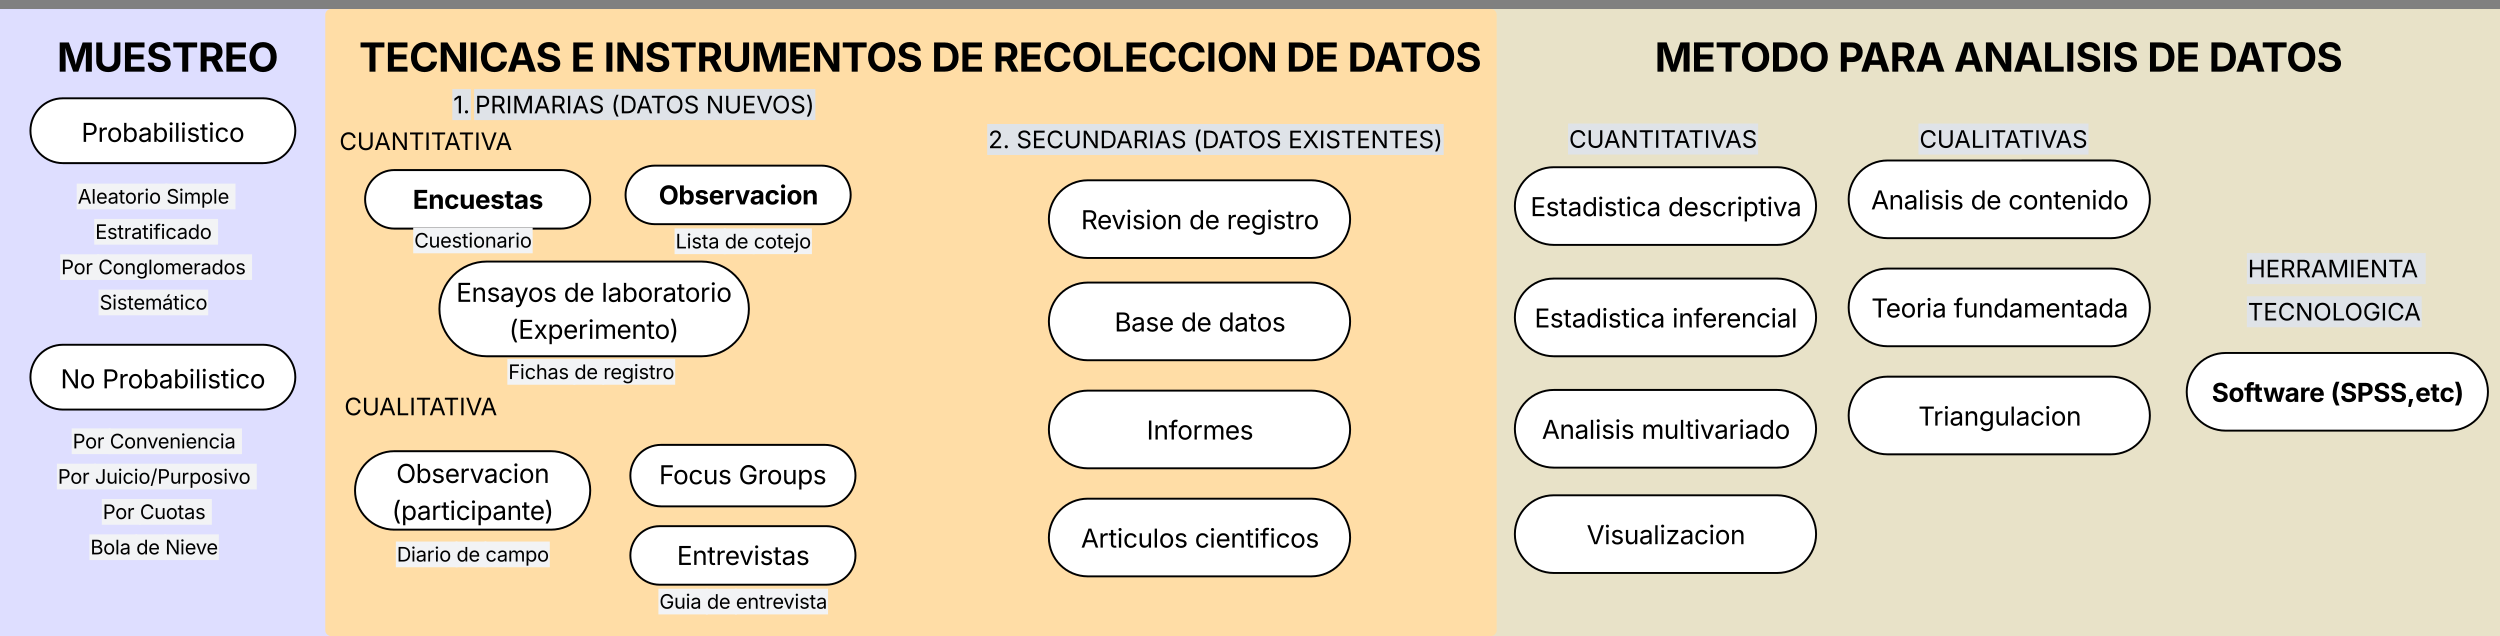 <svg xmlns="http://www.w3.org/2000/svg" xmlns:xlink="http://www.w3.org/1999/xlink" xmlns:lucid="lucid" width="2549.12" height="648.56"><rect width="100%" height="100%" fill="#808080" stroke="none"/><g transform="translate(-1615.108 -959.975)" lucid:page-tab-id="0_0"><path d="M3085.2 969.16h1079.03v639.38H3085.2z" fill="#e8e2c8"/><path d="M1615.1 969.16h439.6v639.38h-439.6z" fill="#dedeff"/><path d="M1946.76 975.16a6 6 0 0 1 6-6H3135.2a6 6 0 0 1 6 6v627.38a6 6 0 0 1-6 6H1952.77a6 6 0 0 1-6-6z" fill="#ffdda6"/><path d="M1668.28 995a6 6 0 0 1 6-6h223.12a6 6 0 0 1 6 6v46.42a6 6 0 0 1-6 6h-223.12a6 6 0 0 1-6-6z" fill="none"/><use xlink:href="#a" transform="matrix(1,0,0,1,1673.277,994.014) translate(0 39.051)"/><path d="M1976.23 995a6 6 0 0 1 6-6H3124.2a6 6 0 0 1 6 6v46.42a6 6 0 0 1-6 6H1982.23a6 6 0 0 1-6-6z" fill="none"/><use xlink:href="#b" transform="matrix(1,0,0,1,1981.23,994.014) translate(0 39.051)"/><use xlink:href="#c" transform="matrix(1,0,0,1,1981.23,994.014) translate(215.723 39.051)"/><use xlink:href="#d" transform="matrix(1,0,0,1,1981.23,994.014) translate(249.492 39.051)"/><use xlink:href="#e" transform="matrix(1,0,0,1,1981.23,994.014) translate(583.613 39.051)"/><use xlink:href="#f" transform="matrix(1,0,0,1,1981.23,994.014) translate(646.27 39.051)"/><use xlink:href="#e" transform="matrix(1,0,0,1,1981.23,994.014) translate(945.352 39.051)"/><use xlink:href="#g" transform="matrix(1,0,0,1,1981.23,994.014) translate(1008.008 39.051)"/><path d="M3297.43 965.98a6 6 0 0 1 6-6h718.24a6 6 0 0 1 6 6v104.48a6 6 0 0 1-6 6h-718.24a6 6 0 0 1-6-6z" fill="none"/><use xlink:href="#h" transform="matrix(1,0,0,1,3302.426,964.975) translate(0 68.051)"/><use xlink:href="#i" transform="matrix(1,0,0,1,3302.426,964.975) translate(186.992 68.051)"/><use xlink:href="#j" transform="matrix(1,0,0,1,3302.426,964.975) translate(305.059 68.051)"/><use xlink:href="#e" transform="matrix(1,0,0,1,3302.426,964.975) translate(502.207 68.051)"/><use xlink:href="#g" transform="matrix(1,0,0,1,3302.426,964.975) translate(564.863 68.051)"/><path d="M1883.17 1060.2c18.25 0 33.05 14.8 33.05 33.05 0 18.26-14.8 33.05-33.05 33.05H1679.2c-18.26 0-33.06-14.8-33.06-33.05 0-18.25 14.8-33.04 33.05-33.04z" stroke="#000" stroke-width="2" fill="#fff"/><use xlink:href="#k" transform="matrix(1,0,0,1,1651.143,1065.206) translate(46.947 39.438)"/><path d="M1883.17 1311.5c18.25 0 33.05 14.8 33.05 33.05 0 18.26-14.8 33.05-33.05 33.05H1679.2c-18.26 0-33.06-14.8-33.06-33.05 0-18.25 14.8-33.04 33.05-33.04z" stroke="#000" stroke-width="2" fill="#fff"/><use xlink:href="#l" transform="matrix(1,0,0,1,1651.143,1316.505) translate(25.702 39.438)"/><use xlink:href="#m" transform="matrix(1,0,0,1,1651.143,1316.505) translate(68.193 39.438)"/><path d="M2187.07 1133.37c16.48 0 29.85 13.36 29.85 29.85 0 16.48-13.37 29.85-29.85 29.85h-169.84c-16.5 0-29.85-13.37-29.85-29.85 0-16.5 13.36-29.85 29.85-29.85z" stroke="#000" stroke-width="2" fill="#fff"/><use xlink:href="#n" transform="matrix(1,0,0,1,1992.381,1138.368) translate(43.591 34.562)"/><path d="M2457.54 1496.46c16.48 0 29.85 13.37 29.85 29.85 0 16.5-13.38 29.86-29.86 29.86H2287.7c-16.48 0-29.85-13.36-29.85-29.85 0-16.47 13.37-29.84 29.85-29.84z" stroke="#000" stroke-width="2" fill="#fff"/><use xlink:href="#o" transform="matrix(1,0,0,1,2262.852,1501.465) translate(42.455 34.562)"/><path d="M2452.65 1128.85c16.5 0 29.85 13.37 29.85 29.85 0 16.5-13.36 29.85-29.85 29.85H2282.8c-16.47 0-29.84-13.36-29.84-29.85 0-16.48 13.37-29.85 29.85-29.85z" stroke="#000" stroke-width="2" fill="#fff"/><use xlink:href="#p" transform="matrix(1,0,0,1,2257.964,1133.854) translate(28.813 34.562)"/><path d="M2330.42 1226.68c26.67 0 48.28 21.62 48.28 48.28s-21.6 48.28-48.28 48.28h-218.97c-26.67 0-48.28-21.62-48.28-48.28s21.6-48.28 48.28-48.28z" stroke="#000" stroke-width="2" fill="#fff"/><use xlink:href="#q" transform="matrix(1,0,0,1,2068.166,1231.682) translate(12.12 36.062)"/><use xlink:href="#r" transform="matrix(1,0,0,1,2068.166,1231.682) translate(121.782 36.062)"/><use xlink:href="#s" transform="matrix(1,0,0,1,2068.166,1231.682) translate(160.173 36.062)"/><use xlink:href="#t" transform="matrix(1,0,0,1,2068.166,1231.682) translate(65.904 73.813)"/><path d="M2456.04 1413.58c17.3 0 31.35 14.04 31.35 31.35 0 17.3-14.05 31.35-31.36 31.35H2289.2c-17.3 0-31.35-14.04-31.35-31.35 0-17.3 14.04-31.35 31.35-31.35z" stroke="#000" stroke-width="2" fill="#fff"/><use xlink:href="#u" transform="matrix(1,0,0,1,2262.852,1418.58) translate(24.232 35.125)"/><use xlink:href="#v" transform="matrix(1,0,0,1,2262.852,1418.58) translate(105.406 35.125)"/><path d="M2072.3 1030.63a6 6 0 0 1 6-6h384.57a6 6 0 0 1 6 6v71.6a6 6 0 0 1-6 6H2078.3a6 6 0 0 1-6-6z" fill="none"/><use xlink:href="#w" transform="matrix(1,0,0,1,2077.299,1029.631) translate(0 45.892)"/><use xlink:href="#x" transform="matrix(1,0,0,1,2077.299,1029.631) translate(22.222 45.892)"/><use xlink:href="#y" transform="matrix(1,0,0,1,2077.299,1029.631) translate(160.796 45.892)"/><use xlink:href="#z" transform="matrix(1,0,0,1,2077.299,1029.631) translate(257.607 45.892)"/><path d="M2617.72 1066.2a6 6 0 0 1 6-6h493.34a6 6 0 0 1 6 6v71.6a6 6 0 0 1-6 6h-493.34a6 6 0 0 1-6-6z" fill="none"/><use xlink:href="#A" transform="matrix(1,0,0,1,2622.723,1065.206) translate(0 45.892)"/><use xlink:href="#B" transform="matrix(1,0,0,1,2622.723,1065.206) translate(28.825 45.892)"/><use xlink:href="#C" transform="matrix(1,0,0,1,2622.723,1065.206) translate(209.055 45.892)"/><use xlink:href="#D" transform="matrix(1,0,0,1,2622.723,1065.206) translate(305.866 45.892)"/><path d="M2952.14 1143.8c21.87 0 39.6 17.74 39.6 39.6 0 21.88-17.73 39.62-39.6 39.62H2724.2c-21.86 0-39.6-17.74-39.6-39.6 0-21.88 17.74-39.6 39.6-39.6z" stroke="#000" stroke-width="2" fill="#fff"/><use xlink:href="#E" transform="matrix(1,0,0,1,2689.605,1148.806) translate(27.741 44.875)"/><use xlink:href="#r" transform="matrix(1,0,0,1,2689.605,1148.806) translate(137.936 44.875)"/><use xlink:href="#F" transform="matrix(1,0,0,1,2689.605,1148.806) translate(176.327 44.875)"/><path d="M2952.14 1248.1c21.87 0 39.6 17.72 39.6 39.6 0 21.87-17.73 39.6-39.6 39.6H2724.2c-21.86 0-39.6-17.73-39.6-39.6 0-21.88 17.74-39.6 39.6-39.6z" stroke="#000" stroke-width="2" fill="#fff"/><use xlink:href="#G" transform="matrix(1,0,0,1,2689.605,1253.089) translate(61.859 44.875)"/><use xlink:href="#r" transform="matrix(1,0,0,1,2689.605,1253.089) translate(129.665 44.875)"/><use xlink:href="#H" transform="matrix(1,0,0,1,2689.605,1253.089) translate(168.056 44.875)"/><path d="M2952.14 1358.28c21.87 0 39.6 17.73 39.6 39.6s-17.73 39.6-39.6 39.6H2724.2c-21.86 0-39.6-17.73-39.6-39.6s17.74-39.6 39.6-39.6z" stroke="#000" stroke-width="2" fill="#fff"/><use xlink:href="#I" transform="matrix(1,0,0,1,2689.605,1363.275) translate(94.677 44.875)"/><path d="M2952.14 1468.46c21.87 0 39.6 17.73 39.6 39.6 0 21.88-17.73 39.6-39.6 39.6H2724.2c-21.86 0-39.6-17.72-39.6-39.6 0-21.87 17.74-39.6 39.6-39.6z" stroke="#000" stroke-width="2" fill="#fff"/><use xlink:href="#J" transform="matrix(1,0,0,1,2689.605,1473.462) translate(27.677 44.875)"/><use xlink:href="#K" transform="matrix(1,0,0,1,2689.605,1473.462) translate(143.763 44.875)"/><path d="M1652.5 1134.85a6 6 0 0 1 6-6h225.42a6 6 0 0 1 6 6v158.8a6 6 0 0 1-6 6h-225.4a6 6 0 0 1-6-6z" fill="none"/><use xlink:href="#L" transform="matrix(1,0,0,1,1657.514,1133.854) translate(36.842 33.759)"/><use xlink:href="#M" transform="matrix(1,0,0,1,1657.514,1133.854) translate(127.213 33.759)"/><use xlink:href="#N" transform="matrix(1,0,0,1,1657.514,1133.854) translate(54.698 69.77)"/><use xlink:href="#O" transform="matrix(1,0,0,1,1657.514,1133.854) translate(19.967 105.781)"/><use xlink:href="#P" transform="matrix(1,0,0,1,1657.514,1133.854) translate(57.779 105.781)"/><use xlink:href="#Q" transform="matrix(1,0,0,1,1657.514,1133.854) translate(59.103 141.792)"/><path d="M1635.25 1379.95a6 6 0 0 1 6-6h261.3a6 6 0 0 1 6 6v167.63a6 6 0 0 1-6 6h-261.3a6 6 0 0 1-6-6z" fill="none"/><use xlink:href="#O" transform="matrix(1,0,0,1,1640.247,1378.946) translate(48.958 38.259)"/><use xlink:href="#R" transform="matrix(1,0,0,1,1640.247,1378.946) translate(86.771 38.259)"/><use xlink:href="#O" transform="matrix(1,0,0,1,1640.247,1378.946) translate(33.855 74.27)"/><use xlink:href="#S" transform="matrix(1,0,0,1,1640.247,1378.946) translate(71.668 74.27)"/><use xlink:href="#O" transform="matrix(1,0,0,1,1640.247,1378.946) translate(79.666 110.281)"/><use xlink:href="#T" transform="matrix(1,0,0,1,1640.247,1378.946) translate(117.479 110.281)"/><use xlink:href="#U" transform="matrix(1,0,0,1,1640.247,1378.946) translate(67 146.292)"/><use xlink:href="#V" transform="matrix(1,0,0,1,1640.247,1378.946) translate(113.777 146.292)"/><use xlink:href="#W" transform="matrix(1,0,0,1,1640.247,1378.946) translate(143.309 146.292)"/><path d="M3209.96 1078.78a6 6 0 0 1 6-6h194.68a6 6 0 0 1 6 6v45.7a6 6 0 0 1-6 6h-194.68a6 6 0 0 1-6-6z" fill="none"/><g><use xlink:href="#X" transform="matrix(1,0,0,1,3214.958,1077.777) translate(0 32.892)"/></g><path d="M3567.24 1078.78a6 6 0 0 1 6-6h194.68a6 6 0 0 1 6 6v45.7a6 6 0 0 1-6 6h-194.68a6 6 0 0 1-6-6z" fill="none"/><g><use xlink:href="#Y" transform="matrix(1,0,0,1,3572.238,1077.777) translate(0 32.892)"/></g><path d="M3902.1 1219.85a6 6 0 0 1 6-6h194.68a6 6 0 0 1 6 6v71.6a6 6 0 0 1-6 6H3908.1a6 6 0 0 1-6-6z" fill="none"/><g><use xlink:href="#Z" transform="matrix(1,0,0,1,3907.101,1218.853) translate(0 23.886)"/><use xlink:href="#aa" transform="matrix(1,0,0,1,3907.101,1218.853) translate(0 67.899)"/></g><path d="M3427.26 1130.48c21.88 0 39.6 17.73 39.6 39.6 0 21.88-17.72 39.6-39.6 39.6h-227.92c-21.88 0-39.6-17.72-39.6-39.6 0-21.87 17.72-39.6 39.6-39.6z" stroke="#000" stroke-width="2" fill="#fff"/><g><use xlink:href="#ab" transform="matrix(1,0,0,1,3164.731,1135.482) translate(10.85 44.875)"/><use xlink:href="#ac" transform="matrix(1,0,0,1,3164.731,1135.482) translate(151.196 44.875)"/></g><path d="M3427.26 1244.03c21.88 0 39.6 17.73 39.6 39.6 0 21.88-17.72 39.6-39.6 39.6h-227.92c-21.88 0-39.6-17.72-39.6-39.6 0-21.87 17.72-39.6 39.6-39.6z" stroke="#000" stroke-width="2" fill="#fff"/><g><use xlink:href="#ab" transform="matrix(1,0,0,1,3164.731,1249.031) translate(15.026 44.875)"/><use xlink:href="#ad" transform="matrix(1,0,0,1,3164.731,1249.031) translate(155.373 44.875)"/></g><path d="M3427.26 1357.58c21.88 0 39.6 17.73 39.6 39.6 0 21.88-17.72 39.6-39.6 39.6h-227.92c-21.88 0-39.6-17.72-39.6-39.6 0-21.87 17.72-39.6 39.6-39.6z" stroke="#000" stroke-width="2" fill="#fff"/><g><use xlink:href="#ae" transform="matrix(1,0,0,1,3164.731,1362.58) translate(22.567 44.875)"/><use xlink:href="#af" transform="matrix(1,0,0,1,3164.731,1362.58) translate(124.117 44.875)"/></g><path d="M3427.26 1465c21.88 0 39.6 17.73 39.6 39.6 0 21.88-17.72 39.6-39.6 39.6h-227.92c-21.88 0-39.6-17.72-39.6-39.6 0-21.87 17.72-39.6 39.6-39.6z" stroke="#000" stroke-width="2" fill="#fff"/><g><use xlink:href="#ag" transform="matrix(1,0,0,1,3164.731,1469.999) translate(68.207 44.875)"/></g><path d="M3767.62 1123.6c21.88 0 39.6 17.74 39.6 39.62 0 21.87-17.72 39.6-39.6 39.6H3539.7c-21.88 0-39.6-17.73-39.6-39.6 0-21.88 17.72-39.6 39.6-39.6z" stroke="#000" stroke-width="2" fill="#fff"/><g><use xlink:href="#ah" transform="matrix(1,0,0,1,3505.093,1128.612) translate(17.838 44.875)"/><use xlink:href="#ai" transform="matrix(1,0,0,1,3505.093,1128.612) translate(119.388 44.875)"/><use xlink:href="#aj" transform="matrix(1,0,0,1,3505.093,1128.612) translate(157.779 44.875)"/></g><path d="M3767.62 1233.82c21.88 0 39.6 17.73 39.6 39.6 0 21.88-17.72 39.6-39.6 39.6H3539.7c-21.88 0-39.6-17.72-39.6-39.6 0-21.87 17.72-39.6 39.6-39.6z" stroke="#000" stroke-width="2" fill="#fff"/><g><use xlink:href="#ak" transform="matrix(1,0,0,1,3505.093,1238.822) translate(18.086 44.875)"/><use xlink:href="#al" transform="matrix(1,0,0,1,3505.093,1238.822) translate(101.989 44.875)"/></g><path d="M3767.62 1344.03c21.88 0 39.6 17.73 39.6 39.6 0 21.88-17.72 39.6-39.6 39.6H3539.7c-21.88 0-39.6-17.72-39.6-39.6 0-21.87 17.72-39.6 39.6-39.6z" stroke="#000" stroke-width="2" fill="#fff"/><g><use xlink:href="#am" transform="matrix(1,0,0,1,3505.093,1349.032) translate(65.96 44.875)"/></g><path d="M4112.34 1319.88c21.87 0 39.6 17.73 39.6 39.6 0 21.88-17.73 39.6-39.6 39.6H3884.4c-21.86 0-39.6-17.72-39.6-39.6 0-21.87 17.74-39.6 39.6-39.6z" stroke="#000" stroke-width="2" fill="#fff"/><g><use xlink:href="#an" transform="matrix(1,0,0,1,3849.81,1324.881) translate(20.504 44.875)"/><use xlink:href="#ao" transform="matrix(1,0,0,1,3849.81,1324.881) translate(141.567 44.875)"/></g><path d="M1956.13 1090.03a6 6 0 0 1 6-6h174.1a6 6 0 0 1 6 6v27.58a6 6 0 0 1-6 6h-174.1a6 6 0 0 1-6-6z" fill="none"/><g><use xlink:href="#ap" transform="matrix(1,0,0,1,1961.134,1089.025) translate(0 23.892)"/></g><path d="M2024.32 1192.67a6 6 0 0 1 6-6h133.4a6 6 0 0 1 6 6v24.35a6 6 0 0 1-6 6h-133.4a6 6 0 0 1-6-6z" fill="none"/><g><use xlink:href="#aq" transform="matrix(1,0,0,1,2029.318,1191.671) translate(8.122 20.775)"/></g><path d="M2262.93 1183.5a6 6 0 0 1 6-6h207.38a6 6 0 0 1 6 6v44.32a6 6 0 0 1-6 6h-207.37a6 6 0 0 1-6-6z" fill="none"/><g><use xlink:href="#ar" transform="matrix(1,0,0,1,2267.935,1182.509) translate(36.001 30.775)"/><use xlink:href="#V" transform="matrix(1,0,0,1,2267.935,1182.509) translate(86.206 30.775)"/><use xlink:href="#as" transform="matrix(1,0,0,1,2267.935,1182.509) translate(115.737 30.775)"/></g><path d="M2262.93 1550.88a6 6 0 0 1 6-6h207.38a6 6 0 0 1 6 6v44.3a6 6 0 0 1-6 6h-207.37a6 6 0 0 1-6-6z" fill="none"/><g><use xlink:href="#at" transform="matrix(1,0,0,1,2267.935,1549.88) translate(19.512 30.775)"/><use xlink:href="#V" transform="matrix(1,0,0,1,2267.935,1549.88) translate(67.959 30.775)"/><use xlink:href="#au" transform="matrix(1,0,0,1,2267.935,1549.88) translate(97.49 30.775)"/></g><path d="M1961.22 1360.5a6 6 0 0 1 6-6h153.72a6 6 0 0 1 6 6v27.6a6 6 0 0 1-6 6h-153.72a6 6 0 0 1-6-6z" fill="none"/><g><use xlink:href="#av" transform="matrix(1,0,0,1,1966.217,1359.499) translate(0 23.892)"/></g><path d="M2114.97 1325.2a6 6 0 0 1 6-6h193.6a6 6 0 0 1 6 6v27.58a6 6 0 0 1-6 6h-193.6a6 6 0 0 1-6-6z" fill="none"/><g><use xlink:href="#aw" transform="matrix(1,0,0,1,2119.971,1324.193) translate(13.449 22.275)"/><use xlink:href="#V" transform="matrix(1,0,0,1,2119.971,1324.193) translate(80.764 22.275)"/><use xlink:href="#ax" transform="matrix(1,0,0,1,2119.971,1324.193) translate(110.295 22.275)"/></g><path d="M2176.92 1420.03c22.1 0 40 17.9 40 40s-17.9 40-40 40h-159.8c-22.08 0-40-17.9-40-40s17.92-40 40-40z" stroke="#000" stroke-width="2" fill="#fff"/><g><use xlink:href="#ay" transform="matrix(1,0,0,1,1982.128,1425.031) translate(36.973 27.375)"/><use xlink:href="#az" transform="matrix(1,0,0,1,1982.128,1425.031) translate(32.435 65.126)"/></g><path d="M1994.23 1511.3a6 6 0 0 1 6-6h193.6a6 6 0 0 1 6 6v27.58a6 6 0 0 1-6 6h-193.6a6 6 0 0 1-6-6z" fill="none"/><g><use xlink:href="#aA" transform="matrix(1,0,0,1,1999.231,1510.294) translate(20.524 22.275)"/><use xlink:href="#V" transform="matrix(1,0,0,1,1999.231,1510.294) translate(81.335 22.275)"/><use xlink:href="#aB" transform="matrix(1,0,0,1,1999.231,1510.294) translate(110.866 22.275)"/></g><defs><path d="M135 0v-1490h468l242 684c30 94 76 293 111 455 34-161 80-360 110-455l238-684h470V0h-307c0-447-3-765 11-1227-122 503-246 788-395 1227H826C676-435 552-717 427-1215c15 453 11 775 11 1215H135" id="aC"/><path d="M750 21c-371 0-615-218-615-544v-967h305v942c0 174 123 299 310 299s309-125 309-299v-942h306v967c0 326-247 544-615 544" id="aD"/><path d="M135 0v-1490h997v253H440v360h640v249H440v375h694V0H135" id="aE"/><path d="M681 22C323 22 94-145 85-462h297c10 151 131 226 296 226 163 0 271-77 271-190 0-102-95-149-257-189l-164-41c-252-61-403-188-403-405 0-269 236-449 560-449 330 0 546 183 551 445H941c-11-119-106-188-259-188-156 0-244 72-244 172-3 156 226 185 373 221 250 61 445 186 445 436 0 271-213 446-575 446" id="aF"/><path d="M75-1237v-253h1217v253H837V0H531v-1237H75" id="aG"/><path d="M135 0v-1490h581c339 0 533 192 533 485 0 204-94 351-264 424L1302 0H964L680-532H440V0H135zm305-779h220c186 0 274-77 274-226 0-150-88-233-275-233H440v459" id="aH"/><path d="M789 20C394 20 94-260 94-744c0-487 300-766 695-766s695 279 695 766c0 485-300 764-695 764zm0-271c231 0 385-174 385-493 0-321-154-495-385-495s-385 175-385 495c0 319 154 493 385 493" id="aI"/><g id="a"><use transform="matrix(0.02,0,0,0.02,0,0)" xlink:href="#aC"/><use transform="matrix(0.02,0,0,0.02,37.266,0)" xlink:href="#aD"/><use transform="matrix(0.02,0,0,0.02,66.543,0)" xlink:href="#aE"/><use transform="matrix(0.02,0,0,0.02,90.84,0)" xlink:href="#aF"/><use transform="matrix(0.02,0,0,0.02,117.031,0)" xlink:href="#aG"/><use transform="matrix(0.02,0,0,0.02,143.73,0)" xlink:href="#aH"/><use transform="matrix(0.02,0,0,0.02,170,0)" xlink:href="#aE"/><use transform="matrix(0.02,0,0,0.02,194.297,0)" xlink:href="#aI"/></g><path d="M786 20C389 20 94-260 94-744c0-487 299-766 692-766 339 0 597 194 641 529h-309c-28-162-156-258-326-258-233 0-388 179-388 495 0 323 157 493 387 493 170 0 298-97 328-259h309c-34 277-266 530-642 530" id="aJ"/><path d="M135 0v-1490h340l471 754c59 97 122 210 187 365-32-387-14-721-19-1119h312V0h-341C855-382 627-689 427-1113c32 420 16 695 20 1113H135" id="aK"/><path d="M440-1490V0H135v-1490h305" id="aL"/><path d="M49 0l509-1490h400L1480 0h-339l-115-346H497L386 0H49zm524-585h374c-75-213-124-402-192-666-66 268-110 453-182 666" id="aM"/><g id="b"><use transform="matrix(0.02,0,0,0.02,0,0)" xlink:href="#aG"/><use transform="matrix(0.02,0,0,0.02,26.699,0)" xlink:href="#aE"/><use transform="matrix(0.02,0,0,0.02,50.996,0)" xlink:href="#aJ"/><use transform="matrix(0.02,0,0,0.02,80.586,0)" xlink:href="#aK"/><use transform="matrix(0.02,0,0,0.02,111.074,0)" xlink:href="#aL"/><use transform="matrix(0.02,0,0,0.02,122.305,0)" xlink:href="#aJ"/><use transform="matrix(0.02,0,0,0.02,150.801,0)" xlink:href="#aM"/><use transform="matrix(0.02,0,0,0.02,180.059,0)" xlink:href="#aF"/></g><use transform="matrix(0.02,0,0,0.02,0,0)" xlink:href="#aE" id="c"/><g id="d"><use transform="matrix(0.02,0,0,0.02,0,0)" xlink:href="#aL"/><use transform="matrix(0.02,0,0,0.02,11.23,0)" xlink:href="#aK"/><use transform="matrix(0.02,0,0,0.02,41.719,0)" xlink:href="#aF"/><use transform="matrix(0.02,0,0,0.02,67.91,0)" xlink:href="#aG"/><use transform="matrix(0.02,0,0,0.02,94.609,0)" xlink:href="#aH"/><use transform="matrix(0.02,0,0,0.02,120.879,0)" xlink:href="#aD"/><use transform="matrix(0.02,0,0,0.02,150.156,0)" xlink:href="#aC"/><use transform="matrix(0.02,0,0,0.02,187.422,0)" xlink:href="#aE"/><use transform="matrix(0.02,0,0,0.02,211.719,0)" xlink:href="#aK"/><use transform="matrix(0.02,0,0,0.02,242.207,0)" xlink:href="#aG"/><use transform="matrix(0.02,0,0,0.02,267.637,0)" xlink:href="#aI"/><use transform="matrix(0.02,0,0,0.02,298.457,0)" xlink:href="#aF"/></g><path d="M659 0H135v-1490h529c448 0 721 280 721 744 0 466-273 746-726 746zM440-263h204c287 0 437-148 437-483 0-333-150-481-435-481H440v964" id="aN"/><g id="e"><use transform="matrix(0.02,0,0,0.02,0,0)" xlink:href="#aN"/><use transform="matrix(0.02,0,0,0.02,28.887,0)" xlink:href="#aE"/></g><path d="M135 0v-1490h305v1237h643V0H135" id="aO"/><g id="f"><use transform="matrix(0.02,0,0,0.02,0,0)" xlink:href="#aH"/><use transform="matrix(0.02,0,0,0.02,26.27,0)" xlink:href="#aE"/><use transform="matrix(0.02,0,0,0.02,50.566,0)" xlink:href="#aJ"/><use transform="matrix(0.02,0,0,0.02,80.156,0)" xlink:href="#aI"/><use transform="matrix(0.02,0,0,0.02,110.977,0)" xlink:href="#aO"/><use transform="matrix(0.02,0,0,0.02,133.594,0)" xlink:href="#aE"/><use transform="matrix(0.02,0,0,0.02,157.891,0)" xlink:href="#aJ"/><use transform="matrix(0.02,0,0,0.02,187.48,0)" xlink:href="#aJ"/><use transform="matrix(0.02,0,0,0.02,217.07,0)" xlink:href="#aL"/><use transform="matrix(0.02,0,0,0.02,228.301,0)" xlink:href="#aI"/><use transform="matrix(0.02,0,0,0.02,259.121,0)" xlink:href="#aK"/></g><g id="g"><use transform="matrix(0.02,0,0,0.02,0,0)" xlink:href="#aN"/><use transform="matrix(0.02,0,0,0.02,27.207,0)" xlink:href="#aM"/><use transform="matrix(0.02,0,0,0.02,53.516,0)" xlink:href="#aG"/><use transform="matrix(0.02,0,0,0.02,78.945,0)" xlink:href="#aI"/><use transform="matrix(0.02,0,0,0.02,109.766,0)" xlink:href="#aF"/></g><g id="h"><use transform="matrix(0.02,0,0,0.02,0,0)" xlink:href="#aC"/><use transform="matrix(0.02,0,0,0.02,37.266,0)" xlink:href="#aE"/><use transform="matrix(0.02,0,0,0.02,61.562,0)" xlink:href="#aG"/><use transform="matrix(0.02,0,0,0.02,86.992,0)" xlink:href="#aI"/><use transform="matrix(0.02,0,0,0.02,117.812,0)" xlink:href="#aN"/><use transform="matrix(0.02,0,0,0.02,146.699,0)" xlink:href="#aI"/></g><path d="M135 0v-1490h581c339 0 533 210 533 503 0 295-197 500-540 500H440V0H135zm305-733h220c186 0 274-104 274-254s-88-251-275-251H440v505" id="aP"/><g id="i"><use transform="matrix(0.02,0,0,0.02,0,0)" xlink:href="#aP"/><use transform="matrix(0.02,0,0,0.02,22.598,0)" xlink:href="#aM"/><use transform="matrix(0.02,0,0,0.02,52.461,0)" xlink:href="#aH"/><use transform="matrix(0.02,0,0,0.02,78.73,0)" xlink:href="#aM"/></g><g id="j"><use transform="matrix(0.02,0,0,0.02,0,0)" xlink:href="#aM"/><use transform="matrix(0.02,0,0,0.02,29.863,0)" xlink:href="#aK"/><use transform="matrix(0.02,0,0,0.02,60.352,0)" xlink:href="#aM"/><use transform="matrix(0.02,0,0,0.02,90.215,0)" xlink:href="#aO"/><use transform="matrix(0.02,0,0,0.02,112.832,0)" xlink:href="#aL"/><use transform="matrix(0.02,0,0,0.02,124.062,0)" xlink:href="#aF"/><use transform="matrix(0.02,0,0,0.02,150.254,0)" xlink:href="#aL"/><use transform="matrix(0.02,0,0,0.02,161.484,0)" xlink:href="#aF"/></g><path d="M180 0v-1490h510c348 0 508 209 508 474 0 266-160 477-507 477H370V0H180zm190-706h312c236 0 327-133 327-310 0-176-91-307-329-307H370v617" id="aQ"/><path d="M158 0v-1118h174v172h12c41-113 157-188 290-188 26 0 70 2 91 3v181c-11-2-60-10-108-10-161 0-279 109-279 260V0H158" id="aR"/><path d="M613 24c-304 0-509-231-509-576 0-350 205-580 509-580 305 0 511 230 511 580 0 345-206 576-511 576zm0-161c226 0 329-195 329-415 0-222-103-419-329-419-223 0-326 196-326 419 0 220 103 415 326 415" id="aS"/><path d="M677 24c-213 0-288-135-325-197h-20V0H158v-1490h180v551h14c37-59 106-193 324-193 279 0 474 222 474 576 0 356-194 580-473 580zm-27-161c209 0 317-186 317-421 0-232-105-413-317-413-206 0-314 166-314 413 0 249 111 421 314 421" id="aT"/><path d="M471 26C259 26 90-98 90-318c0-256 228-303 435-329 202-27 287-16 287-108 0-139-79-219-234-219-161 0-248 86-283 164l-173-57c86-203 278-265 451-265 150 0 419 46 419 395V0H815v-152h-12C765-73 660 26 471 26zm31-159c199 0 310-134 310-271v-155c-30 35-226 55-295 64-131 17-246 59-246 186 0 116 97 176 231 176" id="aU"/><path d="M158 0v-1118h180V0H158zm91-1301c-68 0-125-53-125-119s57-119 125-119c69 0 126 53 126 119s-57 119-126 119" id="aV"/><path d="M338-1490V0H158v-1490h180" id="aW"/><path d="M538 24C308 24 148-78 108-271l171-41c32 123 123 178 257 178 156 0 256-77 256-169 0-77-54-128-164-154l-186-44c-203-48-300-148-300-305 0-192 176-326 414-326 230 0 351 112 402 269l-163 42c-31-80-94-158-238-158-133 0-233 69-233 162 0 83 57 129 188 160l169 40c203 48 298 149 298 302 0 196-179 339-441 339" id="aX"/><path d="M598-1118v154H368v674c0 100 37 144 132 144 23 0 62-6 92-12L629-6c-37 13-88 20-134 20-193 0-307-107-307-290v-688H20v-154h168v-266h180v266h230" id="aY"/><path d="M613 24c-304 0-509-231-509-576 0-350 205-580 509-580 216 0 392 114 453 309l-173 49c-33-115-133-197-280-197-223 0-326 196-326 419 0 220 103 415 326 415 150 0 252-85 285-206l172 49C1010-95 832 24 613 24" id="aZ"/><g id="k"><use transform="matrix(0.013,0,0,0.013,0,0)" xlink:href="#aQ"/><use transform="matrix(0.013,0,0,0.013,16.605,0)" xlink:href="#aR"/><use transform="matrix(0.013,0,0,0.013,25.962,0)" xlink:href="#aS"/><use transform="matrix(0.013,0,0,0.013,41.552,0)" xlink:href="#aT"/><use transform="matrix(0.013,0,0,0.013,57.726,0)" xlink:href="#aU"/><use transform="matrix(0.013,0,0,0.013,72.325,0)" xlink:href="#aT"/><use transform="matrix(0.013,0,0,0.013,88.245,0)" xlink:href="#aV"/><use transform="matrix(0.013,0,0,0.013,94.542,0)" xlink:href="#aW"/><use transform="matrix(0.013,0,0,0.013,100.839,0)" xlink:href="#aV"/><use transform="matrix(0.013,0,0,0.013,107.136,0)" xlink:href="#aX"/><use transform="matrix(0.013,0,0,0.013,120.859,0)" xlink:href="#aY"/><use transform="matrix(0.013,0,0,0.013,129.365,0)" xlink:href="#aV"/><use transform="matrix(0.013,0,0,0.013,135.662,0)" xlink:href="#aZ"/><use transform="matrix(0.013,0,0,0.013,150.516,0)" xlink:href="#aS"/></g><path d="M180 0v-1490h224l606 953c40 63 108 177 176 312-27-437-7-821-13-1265h190V0h-226C860-448 622-778 356-1262c27 476 11 792 15 1262H180" id="ba"/><g id="l"><use transform="matrix(0.013,0,0,0.013,0,0)" xlink:href="#ba"/><use transform="matrix(0.013,0,0,0.013,19.589,0)" xlink:href="#aS"/></g><g id="m"><use transform="matrix(0.013,0,0,0.013,0,0)" xlink:href="#aQ"/><use transform="matrix(0.013,0,0,0.013,16.605,0)" xlink:href="#aR"/><use transform="matrix(0.013,0,0,0.013,25.962,0)" xlink:href="#aS"/><use transform="matrix(0.013,0,0,0.013,41.552,0)" xlink:href="#aT"/><use transform="matrix(0.013,0,0,0.013,57.726,0)" xlink:href="#aU"/><use transform="matrix(0.013,0,0,0.013,72.325,0)" xlink:href="#aT"/><use transform="matrix(0.013,0,0,0.013,88.245,0)" xlink:href="#aV"/><use transform="matrix(0.013,0,0,0.013,94.542,0)" xlink:href="#aW"/><use transform="matrix(0.013,0,0,0.013,100.839,0)" xlink:href="#aV"/><use transform="matrix(0.013,0,0,0.013,107.136,0)" xlink:href="#aX"/><use transform="matrix(0.013,0,0,0.013,120.859,0)" xlink:href="#aY"/><use transform="matrix(0.013,0,0,0.013,129.365,0)" xlink:href="#aV"/><use transform="matrix(0.013,0,0,0.013,135.662,0)" xlink:href="#aZ"/><use transform="matrix(0.013,0,0,0.013,150.516,0)" xlink:href="#aS"/></g><path d="M428-647V0H128v-1118h283l4 231c63-156 176-245 348-245 232 0 384 159 384 421V0H847v-659c0-139-76-222-202-222-128 0-217 86-217 234" id="bb"/><path d="M628 22C291 22 81-210 81-554c0-346 210-578 547-578 265 0 455 142 497 372l-279 52c-25-116-99-188-215-188-160 0-244 139-244 341 0 200 84 341 244 341 116 0 193-74 217-195l279 51C1085-123 896 22 628 22" id="bc"/><path d="M513 14c-232 0-385-159-385-421v-711h300v659c0 139 76 222 202 222 127 0 217-86 217-234v-647h301V0H864l-4-232C797-74 683 14 513 14" id="bd"/><path d="M633 22C291 22 81-200 81-553c0-345 210-579 537-579 292 0 525 185 525 567v84H378c7 183 109 277 260 277 105 0 184-46 216-132l272 51C1071-99 893 22 633 22zM380-669h474c-15-146-94-237-233-237-143 0-229 99-241 237" id="be"/><path d="M572 22C302 22 117-98 78-306l279-48c29 105 101 156 224 156 114 0 185-48 185-115 0-118-228-130-337-155-215-49-322-150-322-317 0-215 187-347 470-347 265 0 424 116 466 298l-266 47c-24-76-87-130-196-130-98 0-174 46-174 113 0 56 38 95 144 117l201 40c216 44 320 143 320 302 0 220-207 367-500 367" id="bf"/><path d="M683-1118v229H474v562c0 71 29 104 102 104 23 0 73-7 95-13l43 225C647 9 580 16 520 16 296 16 174-96 174-301v-588H20v-229h154v-266h300v266h209" id="bg"/><path d="M440 22C227 22 68-92 68-313c0-250 202-322 422-343 195-21 271-24 271-105 0-95-63-149-175-149-116 0-187 57-211 129l-275-46c57-194 237-305 487-305 240 0 474 108 474 379V0H777v-155h-10C713-51 605 22 440 22zm85-211c140 0 238-93 238-211v-121c-37 26-156 42-222 51-111 16-185 59-185 149 0 87 70 132 169 132" id="bh"/><g id="n"><use transform="matrix(0.013,0,0,0.013,0,0)" xlink:href="#aE"/><use transform="matrix(0.013,0,0,0.013,15.793,0)" xlink:href="#bb"/><use transform="matrix(0.013,0,0,0.013,31.979,0)" xlink:href="#bc"/><use transform="matrix(0.013,0,0,0.013,47.277,0)" xlink:href="#bd"/><use transform="matrix(0.013,0,0,0.013,63.464,0)" xlink:href="#be"/><use transform="matrix(0.013,0,0,0.013,78.952,0)" xlink:href="#bf"/><use transform="matrix(0.013,0,0,0.013,93.514,0)" xlink:href="#bg"/><use transform="matrix(0.013,0,0,0.013,103.162,0)" xlink:href="#bh"/><use transform="matrix(0.013,0,0,0.013,118.257,0)" xlink:href="#bf"/></g><path d="M180 0v-1490h908v168H370v486h669v168H370v500h727V0H180" id="bi"/><path d="M338-670V0H158v-1118h173l1 207c72-158 192-221 342-221 226 0 378 139 378 422V0H872v-695c0-172-96-275-252-275-161 0-282 109-282 300" id="bj"/><path d="M628 24c-324 0-524-230-524-574 0-343 198-582 503-582 237 0 487 146 487 559v75H286c9 234 145 362 343 362 132 0 231-58 273-172l174 48C1024-91 857 24 628 24zM287-650h624c-17-190-120-322-304-322-192 0-309 151-320 322" id="bk"/><path d="M481 0L54-1118h197c107 314 236 620 325 951 87-331 217-637 324-951h197L670 0H481" id="bl"/><g id="o"><use transform="matrix(0.013,0,0,0.013,0,0)" xlink:href="#bi"/><use transform="matrix(0.013,0,0,0.013,15.628,0)" xlink:href="#bj"/><use transform="matrix(0.013,0,0,0.013,30.989,0)" xlink:href="#aY"/><use transform="matrix(0.013,0,0,0.013,39.495,0)" xlink:href="#aR"/><use transform="matrix(0.013,0,0,0.013,48.852,0)" xlink:href="#bk"/><use transform="matrix(0.013,0,0,0.013,63.502,0)" xlink:href="#bl"/><use transform="matrix(0.013,0,0,0.013,78.114,0)" xlink:href="#aV"/><use transform="matrix(0.013,0,0,0.013,84.411,0)" xlink:href="#aX"/><use transform="matrix(0.013,0,0,0.013,98.135,0)" xlink:href="#aY"/><use transform="matrix(0.013,0,0,0.013,106.768,0)" xlink:href="#aU"/><use transform="matrix(0.013,0,0,0.013,121.367,0)" xlink:href="#aX"/></g><path d="M754 19C571 19 479-89 437-179h-14V0H128v-1490h300v560h9c41-89 129-202 319-202 248 0 453 193 453 575 0 372-197 576-455 576zm-92-241c156 0 240-139 240-336 0-196-83-334-240-334-154 0-241 131-241 334 0 202 88 336 241 336" id="bm"/><path d="M128 0v-1118h290v195h12c54-169 184-238 367-200v268c-27-8-86-15-130-15-138 0-239 95-239 234V0H128" id="bn"/><path d="M443 0L31-1118h319c90 293 199 572 268 885 66-313 175-593 264-885h315L784 0H443" id="bo"/><path d="M128 0v-1118h300V0H128zm150-1264c-91 0-165-68-165-154 0-85 74-154 165-154 90 0 165 69 165 154 0 86-75 154-165 154" id="bp"/><path d="M628 22C291 22 81-210 81-554c0-346 210-578 547-578 336 0 547 232 547 578 0 344-211 576-547 576zm0-236c160 0 242-146 242-341 0-197-82-341-242-341S387-753 387-555c0 195 81 341 241 341" id="bq"/><g id="p"><use transform="matrix(0.013,0,0,0.013,0,0)" xlink:href="#aI"/><use transform="matrix(0.013,0,0,0.013,20.033,0)" xlink:href="#bm"/><use transform="matrix(0.013,0,0,0.013,36.423,0)" xlink:href="#bf"/><use transform="matrix(0.013,0,0,0.013,50.984,0)" xlink:href="#be"/><use transform="matrix(0.013,0,0,0.013,66.473,0)" xlink:href="#bn"/><use transform="matrix(0.013,0,0,0.013,77.467,0)" xlink:href="#bo"/><use transform="matrix(0.013,0,0,0.013,92.803,0)" xlink:href="#bh"/><use transform="matrix(0.013,0,0,0.013,107.897,0)" xlink:href="#bc"/><use transform="matrix(0.013,0,0,0.013,123.195,0)" xlink:href="#bp"/><use transform="matrix(0.013,0,0,0.013,130.241,0)" xlink:href="#bq"/><use transform="matrix(0.013,0,0,0.013,146.187,0)" xlink:href="#bb"/></g><path d="M140 405l46-156c120 36 205 19 263-150l32-93L54-1118h197c107 313 237 620 324 950 87-331 219-637 326-950h196L606 167c-68 178-176 259-334 259-64 0-113-12-132-21" id="br"/><g id="q"><use transform="matrix(0.013,0,0,0.013,0,0)" xlink:href="#bi"/><use transform="matrix(0.013,0,0,0.013,15.628,0)" xlink:href="#bj"/><use transform="matrix(0.013,0,0,0.013,30.989,0)" xlink:href="#aX"/><use transform="matrix(0.013,0,0,0.013,44.713,0)" xlink:href="#aU"/><use transform="matrix(0.013,0,0,0.013,58.932,0)" xlink:href="#br"/><use transform="matrix(0.013,0,0,0.013,73.036,0)" xlink:href="#aS"/><use transform="matrix(0.013,0,0,0.013,88.626,0)" xlink:href="#aX"/></g><path d="M577 24c-279 0-473-224-473-580 0-354 195-576 474-576 218 0 287 134 324 193h14v-551h180V0H922v-173h-20C865-111 790 24 577 24zm27-161c203 0 314-172 314-421 0-247-108-413-314-413-212 0-317 181-317 413 0 235 108 421 317 421" id="bs"/><g id="r"><use transform="matrix(0.013,0,0,0.013,0,0)" xlink:href="#bs"/><use transform="matrix(0.013,0,0,0.013,15.92,0)" xlink:href="#bk"/></g><g id="s"><use transform="matrix(0.013,0,0,0.013,0,0)" xlink:href="#aW"/><use transform="matrix(0.013,0,0,0.013,6.297,0)" xlink:href="#aU"/><use transform="matrix(0.013,0,0,0.013,20.896,0)" xlink:href="#aT"/><use transform="matrix(0.013,0,0,0.013,36.816,0)" xlink:href="#aS"/><use transform="matrix(0.013,0,0,0.013,52.406,0)" xlink:href="#aR"/><use transform="matrix(0.013,0,0,0.013,62.194,0)" xlink:href="#aU"/><use transform="matrix(0.013,0,0,0.013,76.794,0)" xlink:href="#aY"/><use transform="matrix(0.013,0,0,0.013,85.046,0)" xlink:href="#aS"/><use transform="matrix(0.013,0,0,0.013,100.636,0)" xlink:href="#aR"/><use transform="matrix(0.013,0,0,0.013,110.83,0)" xlink:href="#aV"/><use transform="matrix(0.013,0,0,0.013,117.127,0)" xlink:href="#aS"/></g><path d="M218-607c0-325 108-727 258-974h175c-155 315-250 682-250 974 0 265 78 531 250 886H476C306-10 218-315 218-607" id="bt"/><path d="M65 0l393-574-370-544h210c88 136 192 297 267 435 67-142 176-302 264-435h206L661-564 1053 0H844c-94-144-206-310-287-458C484-308 366-142 273 0H65" id="bu"/><path d="M158 418v-1536h174v179h20c37-59 106-193 324-193 279 0 474 222 474 576 0 356-194 580-473 580-213 0-288-135-325-197h-14v591H158zm492-555c209 0 317-186 317-421 0-232-105-413-317-413-206 0-314 166-314 413 0 249 111 421 314 421" id="bv"/><path d="M158 0v-1118h175l1 205c55-151 181-225 313-225 147 0 245 90 285 228 53-141 190-228 352-228 194 0 352 125 352 384V0h-181v-749c0-161-105-225-225-225-151 0-243 103-243 244V0H807v-767c0-124-93-207-219-207-131 0-250 92-250 270V0H158" id="bw"/><path d="M96 279C273-86 346-350 346-607c0-292-95-659-250-974h175c150 246 258 650 258 974 0 297-91 602-258 886H96" id="bx"/><g id="t"><use transform="matrix(0.013,0,0,0.013,0,0)" xlink:href="#bt"/><use transform="matrix(0.013,0,0,0.013,9.483,0)" xlink:href="#bi"/><use transform="matrix(0.013,0,0,0.013,25.111,0)" xlink:href="#bu"/><use transform="matrix(0.013,0,0,0.013,39.305,0)" xlink:href="#bv"/><use transform="matrix(0.013,0,0,0.013,55.225,0)" xlink:href="#bk"/><use transform="matrix(0.013,0,0,0.013,70.383,0)" xlink:href="#aR"/><use transform="matrix(0.013,0,0,0.013,80.577,0)" xlink:href="#aV"/><use transform="matrix(0.013,0,0,0.013,86.874,0)" xlink:href="#bw"/><use transform="matrix(0.013,0,0,0.013,109.649,0)" xlink:href="#bk"/><use transform="matrix(0.013,0,0,0.013,124.808,0)" xlink:href="#bj"/><use transform="matrix(0.013,0,0,0.013,140.169,0)" xlink:href="#aY"/><use transform="matrix(0.013,0,0,0.013,148.421,0)" xlink:href="#aS"/><use transform="matrix(0.013,0,0,0.013,163.719,0)" xlink:href="#bx"/></g><path d="M180 0v-1490h901v168H370v510h643v168H370V0H180" id="by"/><path d="M537 14c-226 0-379-139-379-422v-710h180v695c0 172 97 275 253 275 160 0 281-109 281-300v-670h181V0H879v-209C806-46 684 14 537 14" id="bz"/><g id="u"><use transform="matrix(0.013,0,0,0.013,0,0)" xlink:href="#by"/><use transform="matrix(0.013,0,0,0.013,14.32,0)" xlink:href="#aS"/><use transform="matrix(0.013,0,0,0.013,29.91,0)" xlink:href="#aZ"/><use transform="matrix(0.013,0,0,0.013,44.764,0)" xlink:href="#bz"/><use transform="matrix(0.013,0,0,0.013,60.138,0)" xlink:href="#aX"/></g><path d="M789 20c-398 0-667-293-667-764 0-473 273-766 655-766 315 0 558 198 612 487h-196c-61-191-204-311-415-311-262 0-471 207-471 590 0 380 208 588 482 588 249 0 420-165 425-427H828v-166h572v163c0 370-256 606-611 606" id="bA"/><g id="v"><use transform="matrix(0.013,0,0,0.013,0,0)" xlink:href="#bA"/><use transform="matrix(0.013,0,0,0.013,19.398,0)" xlink:href="#aR"/><use transform="matrix(0.013,0,0,0.013,28.755,0)" xlink:href="#aS"/><use transform="matrix(0.013,0,0,0.013,44.345,0)" xlink:href="#bz"/><use transform="matrix(0.013,0,0,0.013,59.719,0)" xlink:href="#bv"/><use transform="matrix(0.013,0,0,0.013,75.639,0)" xlink:href="#aX"/></g><path d="M653-1490V0H466v-1314h-10L96-1047v-204l324-239h233" id="bB"/><path d="M295 13c-75 0-135-60-135-135s60-135 135-135 135 60 135 135S370 13 295 13" id="bC"/><g id="w"><path fill="#dfe3e8" d="M-1-24.7h19V6.9H-1z"/><use transform="matrix(0.012,0,0,0.012,0,0)" xlink:href="#bB"/><use transform="matrix(0.012,0,0,0.012,9.942,0)" xlink:href="#bC"/></g><path d="M180 0v-1490h510c348 0 508 194 508 460 0 198-88 351-276 417L1256 0h-220L726-579c-117 2-238 0-356 1V0H180zm190-747h312c235 0 327-108 327-283 0-177-92-293-329-293H370v576" id="bD"/><path d="M370-1490V0H180v-1490h190" id="bE"/><path d="M180 0v-1490h270l367 940c28 72 75 218 110 339 35-117 81-264 110-339l362-940h271V0h-187c2-448-5-837 7-1287-157 497-311 829-483 1287H842C666-458 514-784 354-1284c12 438 5 843 7 1284H180" id="bF"/><path d="M52 0l541-1490h220L1361 0h-200l-149-416H398L254 0H52zm404-582h497c-103-290-145-390-251-756-108 377-145 460-246 756" id="bG"/><path d="M657 26c-323 0-524-166-541-416h195c15 169 171 246 346 246 202 0 356-106 356-265 5-203-294-238-475-293-239-73-380-191-380-389 0-252 224-419 512-419 294 0 499 171 508 396H992c-17-145-151-228-328-228-193 0-321 102-321 242 0 156 175 211 284 241l149 41c160 44 422 134 422 412 0 244-197 432-541 432" id="bH"/><g id="x"><path fill="#dfe3e8" d="M-1-24.7h140.6V6.9H-1z"/><use transform="matrix(0.012,0,0,0.012,0,0)" xlink:href="#aQ"/><use transform="matrix(0.012,0,0,0.012,15.612,0)" xlink:href="#bD"/><use transform="matrix(0.012,0,0,0.012,31.343,0)" xlink:href="#bE"/><use transform="matrix(0.012,0,0,0.012,37.908,0)" xlink:href="#bF"/><use transform="matrix(0.012,0,0,0.012,59.989,0)" xlink:href="#bG"/><use transform="matrix(0.012,0,0,0.012,76.854,0)" xlink:href="#bD"/><use transform="matrix(0.012,0,0,0.012,92.586,0)" xlink:href="#bE"/><use transform="matrix(0.012,0,0,0.012,99.15,0)" xlink:href="#bG"/><use transform="matrix(0.012,0,0,0.012,116.016,0)" xlink:href="#bH"/></g><path d="M645 0H180v-1490h484c435 0 692 280 692 742 0 466-257 748-711 748zM370-168h263c363 0 539-218 539-580 0-358-176-574-521-574H370v1154" id="bI"/><path d="M98-1322v-168h1126v168H757V0H567v-1322H98" id="bJ"/><path d="M784 20c-382 0-662-292-662-764 0-473 280-766 662-766s660 293 660 766c0 472-278 764-660 764zm0-176c266 0 475-207 475-588 0-383-209-590-475-590-268 0-477 208-477 590 0 380 209 588 477 588" id="bK"/><g id="y"><path fill="#dfe3e8" d="M-1-24.7h98.8V6.9H-1z"/><use transform="matrix(0.012,0,0,0.012,0,0)" xlink:href="#bt"/><use transform="matrix(0.012,0,0,0.012,8.916,0)" xlink:href="#bI"/><use transform="matrix(0.012,0,0,0.012,25.722,0)" xlink:href="#bG"/><use transform="matrix(0.012,0,0,0.012,40.51,0)" xlink:href="#bJ"/><use transform="matrix(0.012,0,0,0.012,55.561,0)" xlink:href="#bK"/><use transform="matrix(0.012,0,0,0.012,74.252,0)" xlink:href="#bH"/></g><path d="M763 24c-353 0-583-224-583-531v-983h190v968c0 214 149 370 393 370 243 0 391-156 391-370v-968h190v983c0 307-230 531-581 531" id="bL"/><path d="M600 0L52-1490h200c166 485 304 806 458 1336 156-533 285-846 449-1336h202L819 0H600" id="bM"/><g id="z"><path fill="#dfe3e8" d="M-1-24.7h112.6V6.9H-1z"/><use transform="matrix(0.012,0,0,0.012,0,0)" xlink:href="#ba"/><use transform="matrix(0.012,0,0,0.012,18.417,0)" xlink:href="#bL"/><use transform="matrix(0.012,0,0,0.012,36.607,0)" xlink:href="#bi"/><use transform="matrix(0.012,0,0,0.012,51.3,0)" xlink:href="#bM"/><use transform="matrix(0.012,0,0,0.012,67.342,0)" xlink:href="#bK"/><use transform="matrix(0.012,0,0,0.012,86.033,0)" xlink:href="#bH"/><use transform="matrix(0.012,0,0,0.012,101.717,0)" xlink:href="#bx"/></g><path d="M154 0v-137l495-537c165-179 249-281 249-418 0-156-121-253-280-253-170 0-278 110-278 278H158c0-264 200-443 465-443 266 0 455 183 455 416 0 161-73 288-336 568L416-179v12h687V0H154" id="bN"/><g id="A"><path fill="#dfe3e8" d="M-1-24.7h30.8V6.9H-1z"/><use transform="matrix(0.012,0,0,0.012,0,0)" xlink:href="#bN"/><use transform="matrix(0.012,0,0,0.012,14.908,0)" xlink:href="#bC"/></g><path d="M783 20c-382 0-661-292-661-764 0-473 279-766 661-766 302 0 548 182 601 489h-190c-42-204-217-313-411-313-268 0-476 208-476 590 0 381 209 588 476 588 195 0 369-110 411-313h190c-52 303-296 489-601 489" id="bO"/><g id="B"><path fill="#dfe3e8" d="M-1-24.7h182.2V6.9H-1z"/><use transform="matrix(0.012,0,0,0.012,0,0)" xlink:href="#bH"/><use transform="matrix(0.012,0,0,0.012,15.684,0)" xlink:href="#bi"/><use transform="matrix(0.012,0,0,0.012,30.377,0)" xlink:href="#bO"/><use transform="matrix(0.012,0,0,0.012,48.232,0)" xlink:href="#bL"/><use transform="matrix(0.012,0,0,0.012,66.423,0)" xlink:href="#ba"/><use transform="matrix(0.012,0,0,0.012,84.839,0)" xlink:href="#bI"/><use transform="matrix(0.012,0,0,0.012,101.645,0)" xlink:href="#bG"/><use transform="matrix(0.012,0,0,0.012,118.51,0)" xlink:href="#bD"/><use transform="matrix(0.012,0,0,0.012,134.242,0)" xlink:href="#bE"/><use transform="matrix(0.012,0,0,0.012,140.806,0)" xlink:href="#bG"/><use transform="matrix(0.012,0,0,0.012,157.671,0)" xlink:href="#bH"/></g><g id="C"><path fill="#dfe3e8" d="M-1-24.7h98.8V6.9H-1z"/><use transform="matrix(0.012,0,0,0.012,0,0)" xlink:href="#bt"/><use transform="matrix(0.012,0,0,0.012,8.916,0)" xlink:href="#bI"/><use transform="matrix(0.012,0,0,0.012,25.722,0)" xlink:href="#bG"/><use transform="matrix(0.012,0,0,0.012,40.51,0)" xlink:href="#bJ"/><use transform="matrix(0.012,0,0,0.012,55.561,0)" xlink:href="#bK"/><use transform="matrix(0.012,0,0,0.012,74.252,0)" xlink:href="#bH"/></g><path d="M57 0l534-763-501-727h220c122 187 296 416 391 605 94-191 272-419 396-605h215L811-770 1340 0h-219C986-204 811-426 699-640 588-430 407-202 273 0H57" id="bP"/><g id="D"><path fill="#dfe3e8" d="M-1-24.7h159.6V6.9H-1z"/><use transform="matrix(0.012,0,0,0.012,0,0)" xlink:href="#bi"/><use transform="matrix(0.012,0,0,0.012,14.693,0)" xlink:href="#bP"/><use transform="matrix(0.012,0,0,0.012,31.367,0)" xlink:href="#bE"/><use transform="matrix(0.012,0,0,0.012,37.932,0)" xlink:href="#bH"/><use transform="matrix(0.012,0,0,0.012,53.615,0)" xlink:href="#bJ"/><use transform="matrix(0.012,0,0,0.012,69.395,0)" xlink:href="#bi"/><use transform="matrix(0.012,0,0,0.012,84.087,0)" xlink:href="#ba"/><use transform="matrix(0.012,0,0,0.012,102.504,0)" xlink:href="#bJ"/><use transform="matrix(0.012,0,0,0.012,118.283,0)" xlink:href="#bi"/><use transform="matrix(0.012,0,0,0.012,132.976,0)" xlink:href="#bH"/><use transform="matrix(0.012,0,0,0.012,148.66,0)" xlink:href="#bx"/></g><g id="E"><use transform="matrix(0.013,0,0,0.013,0,0)" xlink:href="#bD"/><use transform="matrix(0.013,0,0,0.013,16.352,0)" xlink:href="#bk"/><use transform="matrix(0.013,0,0,0.013,31.002,0)" xlink:href="#bl"/><use transform="matrix(0.013,0,0,0.013,45.614,0)" xlink:href="#aV"/><use transform="matrix(0.013,0,0,0.013,51.911,0)" xlink:href="#aX"/><use transform="matrix(0.013,0,0,0.013,65.635,0)" xlink:href="#aV"/><use transform="matrix(0.013,0,0,0.013,71.932,0)" xlink:href="#aS"/><use transform="matrix(0.013,0,0,0.013,87.521,0)" xlink:href="#bj"/></g><path d="M611 442c-248 0-391-105-460-228l146-94c47 65 117 165 314 165 178 0 307-82 307-266v-224h-17C863-141 792-18 576-18c-268 0-472-195-472-546 0-346 197-568 476-568 216 0 288 133 326 193h17v-179h175V29c0 289-215 413-487 413zm-5-620c203 0 314-146 314-390 0-237-108-403-314-403-213 0-319 180-319 403 0 230 109 390 319 390" id="bQ"/><g id="F"><use transform="matrix(0.013,0,0,0.013,0,0)" xlink:href="#aR"/><use transform="matrix(0.013,0,0,0.013,9.356,0)" xlink:href="#bk"/><use transform="matrix(0.013,0,0,0.013,24.515,0)" xlink:href="#bQ"/><use transform="matrix(0.013,0,0,0.013,40.46,0)" xlink:href="#aV"/><use transform="matrix(0.013,0,0,0.013,46.757,0)" xlink:href="#aX"/><use transform="matrix(0.013,0,0,0.013,60.48,0)" xlink:href="#aY"/><use transform="matrix(0.013,0,0,0.013,68.986,0)" xlink:href="#aR"/><use transform="matrix(0.013,0,0,0.013,78.343,0)" xlink:href="#aS"/></g><path d="M180 0v-1490h528c311 0 458 177 458 395 0 191-114 278-244 313v14c139 9 302 137 302 371 0 225-148 397-499 397H180zm190-168h350c232 0 321-102 321-231 0-149-120-277-311-277H370v508zm0-668h328c160 0 286-101 286-255 0-129-87-231-280-231H370v486" id="bR"/><g id="G"><use transform="matrix(0.013,0,0,0.013,0,0)" xlink:href="#bR"/><use transform="matrix(0.013,0,0,0.013,17.012,0)" xlink:href="#aU"/><use transform="matrix(0.013,0,0,0.013,31.611,0)" xlink:href="#aX"/><use transform="matrix(0.013,0,0,0.013,45.335,0)" xlink:href="#bk"/></g><g id="H"><use transform="matrix(0.013,0,0,0.013,0,0)" xlink:href="#bs"/><use transform="matrix(0.013,0,0,0.013,15.92,0)" xlink:href="#aU"/><use transform="matrix(0.013,0,0,0.013,30.52,0)" xlink:href="#aY"/><use transform="matrix(0.013,0,0,0.013,38.771,0)" xlink:href="#aS"/><use transform="matrix(0.013,0,0,0.013,54.361,0)" xlink:href="#aX"/></g><path d="M678-1118v154H420V0H240v-964H20v-154h220v-149c0-194 155-293 318-293 85 0 141 18 168 30l-50 154c-19-6-47-17-97-17-111 0-159 58-159 166v109h258" id="bS"/><g id="I"><use transform="matrix(0.013,0,0,0.013,0,0)" xlink:href="#bE"/><use transform="matrix(0.013,0,0,0.013,6.982,0)" xlink:href="#bj"/><use transform="matrix(0.013,0,0,0.013,22.344,0)" xlink:href="#bS"/><use transform="matrix(0.013,0,0,0.013,31.205,0)" xlink:href="#aS"/><use transform="matrix(0.013,0,0,0.013,46.795,0)" xlink:href="#aR"/><use transform="matrix(0.013,0,0,0.013,56.989,0)" xlink:href="#bw"/><use transform="matrix(0.013,0,0,0.013,79.765,0)" xlink:href="#bk"/><use transform="matrix(0.013,0,0,0.013,94.923,0)" xlink:href="#aX"/></g><g id="J"><use transform="matrix(0.013,0,0,0.013,0,0)" xlink:href="#bG"/><use transform="matrix(0.013,0,0,0.013,17.938,0)" xlink:href="#aR"/><use transform="matrix(0.013,0,0,0.013,28.133,0)" xlink:href="#aY"/><use transform="matrix(0.013,0,0,0.013,36.639,0)" xlink:href="#aV"/><use transform="matrix(0.013,0,0,0.013,42.936,0)" xlink:href="#aZ"/><use transform="matrix(0.013,0,0,0.013,57.789,0)" xlink:href="#bz"/><use transform="matrix(0.013,0,0,0.013,73.163,0)" xlink:href="#aW"/><use transform="matrix(0.013,0,0,0.013,79.46,0)" xlink:href="#aS"/><use transform="matrix(0.013,0,0,0.013,95.05,0)" xlink:href="#aX"/></g><g id="K"><use transform="matrix(0.013,0,0,0.013,0,0)" xlink:href="#aZ"/><use transform="matrix(0.013,0,0,0.013,14.854,0)" xlink:href="#aV"/><use transform="matrix(0.013,0,0,0.013,21.15,0)" xlink:href="#bk"/><use transform="matrix(0.013,0,0,0.013,36.309,0)" xlink:href="#bj"/><use transform="matrix(0.013,0,0,0.013,51.67,0)" xlink:href="#aY"/><use transform="matrix(0.013,0,0,0.013,60.176,0)" xlink:href="#aV"/><use transform="matrix(0.013,0,0,0.013,66.473,0)" xlink:href="#bS"/><use transform="matrix(0.013,0,0,0.013,76.096,0)" xlink:href="#aV"/><use transform="matrix(0.013,0,0,0.013,82.393,0)" xlink:href="#aZ"/><use transform="matrix(0.013,0,0,0.013,97.246,0)" xlink:href="#aS"/><use transform="matrix(0.013,0,0,0.013,112.836,0)" xlink:href="#aX"/></g><g id="L"><path fill="#f2f3f5" d="M-1-20.4h92.4V5.8H-1z"/><use transform="matrix(0.01,0,0,0.01,0,0)" xlink:href="#bG"/><use transform="matrix(0.01,0,0,0.01,13.799,0)" xlink:href="#aW"/><use transform="matrix(0.01,0,0,0.01,18.643,0)" xlink:href="#bk"/><use transform="matrix(0.01,0,0,0.01,30.498,0)" xlink:href="#aU"/><use transform="matrix(0.01,0,0,0.01,41.729,0)" xlink:href="#aY"/><use transform="matrix(0.01,0,0,0.01,48.076,0)" xlink:href="#aS"/><use transform="matrix(0.01,0,0,0.01,60.068,0)" xlink:href="#aR"/><use transform="matrix(0.01,0,0,0.01,67.91,0)" xlink:href="#aV"/><use transform="matrix(0.01,0,0,0.01,72.754,0)" xlink:href="#aS"/></g><g id="M"><path fill="#f2f3f5" d="M-1-20.4h71.5V5.8H-1z"/><use transform="matrix(0.01,0,0,0.01,0,0)" xlink:href="#bH"/><use transform="matrix(0.01,0,0,0.01,12.832,0)" xlink:href="#aV"/><use transform="matrix(0.01,0,0,0.01,17.676,0)" xlink:href="#bw"/><use transform="matrix(0.01,0,0,0.01,35.195,0)" xlink:href="#bv"/><use transform="matrix(0.01,0,0,0.01,47.441,0)" xlink:href="#aW"/><use transform="matrix(0.01,0,0,0.01,52.285,0)" xlink:href="#bk"/></g><g id="N"><path fill="#f2f3f5" d="M-1-20.4h126.2V5.8H-1z"/><use transform="matrix(0.01,0,0,0.01,0,0)" xlink:href="#bi"/><use transform="matrix(0.01,0,0,0.01,12.021,0)" xlink:href="#aX"/><use transform="matrix(0.01,0,0,0.01,22.578,0)" xlink:href="#aY"/><use transform="matrix(0.01,0,0,0.01,29.121,0)" xlink:href="#aR"/><use transform="matrix(0.01,0,0,0.01,36.65,0)" xlink:href="#aU"/><use transform="matrix(0.01,0,0,0.01,47.881,0)" xlink:href="#aY"/><use transform="matrix(0.01,0,0,0.01,54.424,0)" xlink:href="#aV"/><use transform="matrix(0.01,0,0,0.01,59.268,0)" xlink:href="#bS"/><use transform="matrix(0.01,0,0,0.01,66.67,0)" xlink:href="#aV"/><use transform="matrix(0.01,0,0,0.01,71.514,0)" xlink:href="#aZ"/><use transform="matrix(0.01,0,0,0.01,83.135,0)" xlink:href="#aU"/><use transform="matrix(0.01,0,0,0.01,94.365,0)" xlink:href="#bs"/><use transform="matrix(0.01,0,0,0.01,106.611,0)" xlink:href="#aS"/></g><g id="O"><path fill="#f2f3f5" d="M-1-20.4h39.8V5.8H-1z"/><use transform="matrix(0.01,0,0,0.01,0,0)" xlink:href="#aQ"/><use transform="matrix(0.01,0,0,0.01,12.666,0)" xlink:href="#aS"/><use transform="matrix(0.01,0,0,0.01,24.658,0)" xlink:href="#aR"/></g><g id="P"><path fill="#f2f3f5" d="M-1-20.4h157.8V5.8H-1z"/><use transform="matrix(0.01,0,0,0.01,0,0)" xlink:href="#bO"/><use transform="matrix(0.01,0,0,0.01,14.609,0)" xlink:href="#aS"/><use transform="matrix(0.01,0,0,0.01,26.602,0)" xlink:href="#bj"/><use transform="matrix(0.01,0,0,0.01,38.418,0)" xlink:href="#bQ"/><use transform="matrix(0.01,0,0,0.01,50.684,0)" xlink:href="#aW"/><use transform="matrix(0.01,0,0,0.01,55.527,0)" xlink:href="#aS"/><use transform="matrix(0.01,0,0,0.01,67.52,0)" xlink:href="#bw"/><use transform="matrix(0.01,0,0,0.01,85.039,0)" xlink:href="#bk"/><use transform="matrix(0.01,0,0,0.01,96.699,0)" xlink:href="#aR"/><use transform="matrix(0.01,0,0,0.01,104.229,0)" xlink:href="#aU"/><use transform="matrix(0.01,0,0,0.01,115.459,0)" xlink:href="#bs"/><use transform="matrix(0.01,0,0,0.01,127.705,0)" xlink:href="#aS"/><use transform="matrix(0.01,0,0,0.01,139.697,0)" xlink:href="#aX"/></g><path d="M471 26C259 26 90-98 90-318c0-256 228-303 435-329 202-27 287-16 287-108 0-139-79-219-234-219-161 0-248 86-283 164l-173-57c86-203 278-265 451-265 150 0 419 46 419 395V0H815v-152h-12C765-73 660 26 471 26zm31-159c199 0 310-134 310-271v-155c-30 35-226 55-295 64-131 17-246 59-246 186 0 116 97 176 231 176zm-23-1131l140-294h201l-194 294H479" id="bT"/><g id="Q"><path fill="#f2f3f5" d="M-1-20.4h111.8V5.8H-1z"/><use transform="matrix(0.01,0,0,0.01,0,0)" xlink:href="#bH"/><use transform="matrix(0.01,0,0,0.01,12.832,0)" xlink:href="#aV"/><use transform="matrix(0.01,0,0,0.01,17.676,0)" xlink:href="#aX"/><use transform="matrix(0.01,0,0,0.01,28.232,0)" xlink:href="#aY"/><use transform="matrix(0.01,0,0,0.01,34.58,0)" xlink:href="#bk"/><use transform="matrix(0.01,0,0,0.01,46.24,0)" xlink:href="#bw"/><use transform="matrix(0.01,0,0,0.01,63.76,0)" xlink:href="#bT"/><use transform="matrix(0.01,0,0,0.01,74.99,0)" xlink:href="#aY"/><use transform="matrix(0.01,0,0,0.01,81.533,0)" xlink:href="#aV"/><use transform="matrix(0.01,0,0,0.01,86.377,0)" xlink:href="#aZ"/><use transform="matrix(0.01,0,0,0.01,97.803,0)" xlink:href="#aS"/></g><g id="R"><path fill="#f2f3f5" d="M-1-20.4h135.8V5.8H-1z"/><use transform="matrix(0.01,0,0,0.01,0,0)" xlink:href="#bO"/><use transform="matrix(0.01,0,0,0.01,14.609,0)" xlink:href="#aS"/><use transform="matrix(0.01,0,0,0.01,26.602,0)" xlink:href="#bj"/><use transform="matrix(0.01,0,0,0.01,38.125,0)" xlink:href="#bl"/><use transform="matrix(0.01,0,0,0.01,48.975,0)" xlink:href="#bk"/><use transform="matrix(0.01,0,0,0.01,60.635,0)" xlink:href="#bj"/><use transform="matrix(0.01,0,0,0.01,72.451,0)" xlink:href="#aV"/><use transform="matrix(0.01,0,0,0.01,77.295,0)" xlink:href="#bk"/><use transform="matrix(0.01,0,0,0.01,88.955,0)" xlink:href="#bj"/><use transform="matrix(0.01,0,0,0.01,100.771,0)" xlink:href="#aZ"/><use transform="matrix(0.01,0,0,0.01,112.197,0)" xlink:href="#aV"/><use transform="matrix(0.01,0,0,0.01,117.041,0)" xlink:href="#aU"/></g><path d="M545 20c-263 0-445-160-445-446v-80h190v80c0 182 102 279 255 279 152 0 254-97 254-279v-1064h190v1064c0 286-181 446-444 446" id="bU"/><path d="M692-1560L212 224H46l480-1784h166" id="bV"/><g id="S"><path fill="#f2f3f5" d="M-1-20.4h166V5.8H-1z"/><use transform="matrix(0.01,0,0,0.01,0,0)" xlink:href="#bU"/><use transform="matrix(0.01,0,0,0.01,11.416,0)" xlink:href="#bz"/><use transform="matrix(0.01,0,0,0.01,23.242,0)" xlink:href="#aV"/><use transform="matrix(0.01,0,0,0.01,28.086,0)" xlink:href="#aZ"/><use transform="matrix(0.01,0,0,0.01,39.512,0)" xlink:href="#aV"/><use transform="matrix(0.01,0,0,0.01,44.355,0)" xlink:href="#aS"/><use transform="matrix(0.01,0,0,0.01,56.348,0)" xlink:href="#bV"/><use transform="matrix(0.01,0,0,0.01,63.555,0)" xlink:href="#aQ"/><use transform="matrix(0.01,0,0,0.01,76.328,0)" xlink:href="#bz"/><use transform="matrix(0.01,0,0,0.01,88.154,0)" xlink:href="#aR"/><use transform="matrix(0.01,0,0,0.01,95.996,0)" xlink:href="#bv"/><use transform="matrix(0.01,0,0,0.01,108.242,0)" xlink:href="#aS"/><use transform="matrix(0.01,0,0,0.01,120.234,0)" xlink:href="#aX"/><use transform="matrix(0.01,0,0,0.01,130.791,0)" xlink:href="#aV"/><use transform="matrix(0.01,0,0,0.01,135.635,0)" xlink:href="#bl"/><use transform="matrix(0.01,0,0,0.01,146.484,0)" xlink:href="#aS"/></g><g id="T"><path fill="#f2f3f5" d="M-1-20.4h74.4V5.8H-1z"/><use transform="matrix(0.01,0,0,0.01,0,0)" xlink:href="#bO"/><use transform="matrix(0.01,0,0,0.01,14.609,0)" xlink:href="#bz"/><use transform="matrix(0.01,0,0,0.01,26.436,0)" xlink:href="#aS"/><use transform="matrix(0.01,0,0,0.01,38.428,0)" xlink:href="#aY"/><use transform="matrix(0.01,0,0,0.01,45.068,0)" xlink:href="#aU"/><use transform="matrix(0.01,0,0,0.01,56.299,0)" xlink:href="#aX"/></g><g id="U"><path fill="#f2f3f5" d="M-1-20.4h48.8V5.8H-1z"/><use transform="matrix(0.01,0,0,0.01,0,0)" xlink:href="#bR"/><use transform="matrix(0.01,0,0,0.01,13.086,0)" xlink:href="#aS"/><use transform="matrix(0.01,0,0,0.01,25.078,0)" xlink:href="#aW"/><use transform="matrix(0.01,0,0,0.01,29.922,0)" xlink:href="#aU"/></g><g id="V"><path fill="#f2f3f5" d="M-1-20.4h31.5V5.8H-1z"/><use transform="matrix(0.01,0,0,0.01,0,0)" xlink:href="#bs"/><use transform="matrix(0.01,0,0,0.01,12.246,0)" xlink:href="#bk"/></g><g id="W"><path fill="#f2f3f5" d="M-1-20.4h55.7V5.8H-1z"/><use transform="matrix(0.01,0,0,0.01,0,0)" xlink:href="#ba"/><use transform="matrix(0.01,0,0,0.01,15.068,0)" xlink:href="#aV"/><use transform="matrix(0.01,0,0,0.01,19.912,0)" xlink:href="#bk"/><use transform="matrix(0.01,0,0,0.01,31.182,0)" xlink:href="#bl"/><use transform="matrix(0.01,0,0,0.01,42.031,0)" xlink:href="#bk"/></g><g id="X"><path fill="#dfe3e8" d="M-1-24.7h193.8V6.9H-1z"/><use transform="matrix(0.012,0,0,0.012,0,0)" xlink:href="#bO"/><use transform="matrix(0.012,0,0,0.012,17.856,0)" xlink:href="#bL"/><use transform="matrix(0.012,0,0,0.012,35.569,0)" xlink:href="#bG"/><use transform="matrix(0.012,0,0,0.012,52.434,0)" xlink:href="#ba"/><use transform="matrix(0.012,0,0,0.012,70.851,0)" xlink:href="#bJ"/><use transform="matrix(0.012,0,0,0.012,86.63,0)" xlink:href="#bE"/><use transform="matrix(0.012,0,0,0.012,93.194,0)" xlink:href="#bJ"/><use transform="matrix(0.012,0,0,0.012,106.897,0)" xlink:href="#bG"/><use transform="matrix(0.012,0,0,0.012,121.685,0)" xlink:href="#bJ"/><use transform="matrix(0.012,0,0,0.012,137.464,0)" xlink:href="#bE"/><use transform="matrix(0.012,0,0,0.012,144.029,0)" xlink:href="#bM"/><use transform="matrix(0.012,0,0,0.012,159.223,0)" xlink:href="#bG"/><use transform="matrix(0.012,0,0,0.012,176.088,0)" xlink:href="#bH"/></g><path d="M180 0v-1490h190v1322h690V0H180" id="bW"/><g id="Y"><path fill="#dfe3e8" d="M-1-24.7h173.4V6.9H-1z"/><use transform="matrix(0.012,0,0,0.012,0,0)" xlink:href="#bO"/><use transform="matrix(0.012,0,0,0.012,17.856,0)" xlink:href="#bL"/><use transform="matrix(0.012,0,0,0.012,35.569,0)" xlink:href="#bG"/><use transform="matrix(0.012,0,0,0.012,52.434,0)" xlink:href="#bW"/><use transform="matrix(0.012,0,0,0.012,66.255,0)" xlink:href="#bE"/><use transform="matrix(0.012,0,0,0.012,72.82,0)" xlink:href="#bJ"/><use transform="matrix(0.012,0,0,0.012,86.522,0)" xlink:href="#bG"/><use transform="matrix(0.012,0,0,0.012,101.311,0)" xlink:href="#bJ"/><use transform="matrix(0.012,0,0,0.012,117.09,0)" xlink:href="#bE"/><use transform="matrix(0.012,0,0,0.012,123.655,0)" xlink:href="#bM"/><use transform="matrix(0.012,0,0,0.012,138.849,0)" xlink:href="#bG"/><use transform="matrix(0.012,0,0,0.012,155.714,0)" xlink:href="#bH"/></g><path d="M180 0v-1490h190v644h782v-644h190V0h-190v-678H370V0H180" id="bX"/><g id="Z"><path fill="#dfe3e8" d="M-1-24.7h182.4V6.9H-1z"/><use transform="matrix(0.012,0,0,0.012,0,0)" xlink:href="#bX"/><use transform="matrix(0.012,0,0,0.012,18.166,0)" xlink:href="#bi"/><use transform="matrix(0.012,0,0,0.012,32.859,0)" xlink:href="#bD"/><use transform="matrix(0.012,0,0,0.012,48.59,0)" xlink:href="#bD"/><use transform="matrix(0.012,0,0,0.012,64.322,0)" xlink:href="#bG"/><use transform="matrix(0.012,0,0,0.012,81.187,0)" xlink:href="#bF"/><use transform="matrix(0.012,0,0,0.012,103.268,0)" xlink:href="#bE"/><use transform="matrix(0.012,0,0,0.012,109.833,0)" xlink:href="#bi"/><use transform="matrix(0.012,0,0,0.012,124.526,0)" xlink:href="#ba"/><use transform="matrix(0.012,0,0,0.012,142.943,0)" xlink:href="#bJ"/><use transform="matrix(0.012,0,0,0.012,156.645,0)" xlink:href="#bG"/></g><g id="aa"><path fill="#dfe3e8" d="M-1-24.7h178.3V6.9H-1z"/><use transform="matrix(0.012,0,0,0.012,0,0)" xlink:href="#bJ"/><use transform="matrix(0.012,0,0,0.012,15.779,0)" xlink:href="#bi"/><use transform="matrix(0.012,0,0,0.012,30.472,0)" xlink:href="#bO"/><use transform="matrix(0.012,0,0,0.012,48.328,0)" xlink:href="#ba"/><use transform="matrix(0.012,0,0,0.012,66.745,0)" xlink:href="#bK"/><use transform="matrix(0.012,0,0,0.012,85.436,0)" xlink:href="#bW"/><use transform="matrix(0.012,0,0,0.012,98.566,0)" xlink:href="#bK"/><use transform="matrix(0.012,0,0,0.012,117.257,0)" xlink:href="#bA"/><use transform="matrix(0.012,0,0,0.012,135.495,0)" xlink:href="#bE"/><use transform="matrix(0.012,0,0,0.012,142.059,0)" xlink:href="#bO"/><use transform="matrix(0.012,0,0,0.012,159.438,0)" xlink:href="#bG"/></g><g id="ab"><use transform="matrix(0.013,0,0,0.013,0,0)" xlink:href="#bi"/><use transform="matrix(0.013,0,0,0.013,15.628,0)" xlink:href="#aX"/><use transform="matrix(0.013,0,0,0.013,29.352,0)" xlink:href="#aY"/><use transform="matrix(0.013,0,0,0.013,37.984,0)" xlink:href="#aU"/><use transform="matrix(0.013,0,0,0.013,52.584,0)" xlink:href="#bs"/><use transform="matrix(0.013,0,0,0.013,68.504,0)" xlink:href="#aV"/><use transform="matrix(0.013,0,0,0.013,74.801,0)" xlink:href="#aX"/><use transform="matrix(0.013,0,0,0.013,88.524,0)" xlink:href="#aY"/><use transform="matrix(0.013,0,0,0.013,97.03,0)" xlink:href="#aV"/><use transform="matrix(0.013,0,0,0.013,103.327,0)" xlink:href="#aZ"/><use transform="matrix(0.013,0,0,0.013,118.435,0)" xlink:href="#aU"/></g><g id="ac"><use transform="matrix(0.013,0,0,0.013,0,0)" xlink:href="#bs"/><use transform="matrix(0.013,0,0,0.013,15.92,0)" xlink:href="#bk"/><use transform="matrix(0.013,0,0,0.013,31.078,0)" xlink:href="#aX"/><use transform="matrix(0.013,0,0,0.013,44.802,0)" xlink:href="#aZ"/><use transform="matrix(0.013,0,0,0.013,59.655,0)" xlink:href="#aR"/><use transform="matrix(0.013,0,0,0.013,69.85,0)" xlink:href="#aV"/><use transform="matrix(0.013,0,0,0.013,76.146,0)" xlink:href="#bv"/><use transform="matrix(0.013,0,0,0.013,92.066,0)" xlink:href="#aY"/><use transform="matrix(0.013,0,0,0.013,100.572,0)" xlink:href="#aV"/><use transform="matrix(0.013,0,0,0.013,106.869,0)" xlink:href="#bl"/><use transform="matrix(0.013,0,0,0.013,121.354,0)" xlink:href="#aU"/></g><g id="ad"><use transform="matrix(0.013,0,0,0.013,0,0)" xlink:href="#aV"/><use transform="matrix(0.013,0,0,0.013,6.297,0)" xlink:href="#bj"/><use transform="matrix(0.013,0,0,0.013,21.658,0)" xlink:href="#bS"/><use transform="matrix(0.013,0,0,0.013,30.52,0)" xlink:href="#bk"/><use transform="matrix(0.013,0,0,0.013,45.678,0)" xlink:href="#aR"/><use transform="matrix(0.013,0,0,0.013,55.034,0)" xlink:href="#bk"/><use transform="matrix(0.013,0,0,0.013,70.192,0)" xlink:href="#bj"/><use transform="matrix(0.013,0,0,0.013,85.554,0)" xlink:href="#aZ"/><use transform="matrix(0.013,0,0,0.013,100.407,0)" xlink:href="#aV"/><use transform="matrix(0.013,0,0,0.013,106.704,0)" xlink:href="#aU"/><use transform="matrix(0.013,0,0,0.013,121.304,0)" xlink:href="#aW"/></g><g id="ae"><use transform="matrix(0.013,0,0,0.013,0,0)" xlink:href="#bG"/><use transform="matrix(0.013,0,0,0.013,17.938,0)" xlink:href="#bj"/><use transform="matrix(0.013,0,0,0.013,33.3,0)" xlink:href="#aU"/><use transform="matrix(0.013,0,0,0.013,47.899,0)" xlink:href="#aW"/><use transform="matrix(0.013,0,0,0.013,54.196,0)" xlink:href="#aV"/><use transform="matrix(0.013,0,0,0.013,60.493,0)" xlink:href="#aX"/><use transform="matrix(0.013,0,0,0.013,74.217,0)" xlink:href="#aV"/><use transform="matrix(0.013,0,0,0.013,80.514,0)" xlink:href="#aX"/></g><g id="af"><use transform="matrix(0.013,0,0,0.013,0,0)" xlink:href="#bw"/><use transform="matrix(0.013,0,0,0.013,22.775,0)" xlink:href="#bz"/><use transform="matrix(0.013,0,0,0.013,38.149,0)" xlink:href="#aW"/><use transform="matrix(0.013,0,0,0.013,44.827,0)" xlink:href="#aY"/><use transform="matrix(0.013,0,0,0.013,53.333,0)" xlink:href="#aV"/><use transform="matrix(0.013,0,0,0.013,59.63,0)" xlink:href="#bl"/><use transform="matrix(0.013,0,0,0.013,74.115,0)" xlink:href="#aU"/><use transform="matrix(0.013,0,0,0.013,88.715,0)" xlink:href="#aR"/><use transform="matrix(0.013,0,0,0.013,98.909,0)" xlink:href="#aV"/><use transform="matrix(0.013,0,0,0.013,105.206,0)" xlink:href="#aU"/><use transform="matrix(0.013,0,0,0.013,119.806,0)" xlink:href="#bs"/><use transform="matrix(0.013,0,0,0.013,135.726,0)" xlink:href="#aS"/></g><path d="M126 0v-134l627-806v-11H146v-167h839v143L376-178v11h629V0H126" id="bY"/><g id="ag"><use transform="matrix(0.013,0,0,0.013,0,0)" xlink:href="#bM"/><use transform="matrix(0.013,0,0,0.013,17.938,0)" xlink:href="#aV"/><use transform="matrix(0.013,0,0,0.013,24.235,0)" xlink:href="#aX"/><use transform="matrix(0.013,0,0,0.013,37.959,0)" xlink:href="#bz"/><use transform="matrix(0.013,0,0,0.013,53.333,0)" xlink:href="#aU"/><use transform="matrix(0.013,0,0,0.013,67.933,0)" xlink:href="#aW"/><use transform="matrix(0.013,0,0,0.013,74.229,0)" xlink:href="#aV"/><use transform="matrix(0.013,0,0,0.013,80.526,0)" xlink:href="#bY"/><use transform="matrix(0.013,0,0,0.013,94.885,0)" xlink:href="#aU"/><use transform="matrix(0.013,0,0,0.013,109.484,0)" xlink:href="#aZ"/><use transform="matrix(0.013,0,0,0.013,124.338,0)" xlink:href="#aV"/><use transform="matrix(0.013,0,0,0.013,130.635,0)" xlink:href="#aS"/><use transform="matrix(0.013,0,0,0.013,146.225,0)" xlink:href="#bj"/></g><g id="ah"><use transform="matrix(0.013,0,0,0.013,0,0)" xlink:href="#bG"/><use transform="matrix(0.013,0,0,0.013,17.938,0)" xlink:href="#bj"/><use transform="matrix(0.013,0,0,0.013,33.3,0)" xlink:href="#aU"/><use transform="matrix(0.013,0,0,0.013,47.899,0)" xlink:href="#aW"/><use transform="matrix(0.013,0,0,0.013,54.196,0)" xlink:href="#aV"/><use transform="matrix(0.013,0,0,0.013,60.493,0)" xlink:href="#aX"/><use transform="matrix(0.013,0,0,0.013,74.217,0)" xlink:href="#aV"/><use transform="matrix(0.013,0,0,0.013,80.514,0)" xlink:href="#aX"/></g><g id="ai"><use transform="matrix(0.013,0,0,0.013,0,0)" xlink:href="#bs"/><use transform="matrix(0.013,0,0,0.013,15.92,0)" xlink:href="#bk"/></g><g id="aj"><use transform="matrix(0.013,0,0,0.013,0,0)" xlink:href="#aZ"/><use transform="matrix(0.013,0,0,0.013,14.854,0)" xlink:href="#aS"/><use transform="matrix(0.013,0,0,0.013,30.443,0)" xlink:href="#bj"/><use transform="matrix(0.013,0,0,0.013,45.805,0)" xlink:href="#aY"/><use transform="matrix(0.013,0,0,0.013,54.057,0)" xlink:href="#bk"/><use transform="matrix(0.013,0,0,0.013,69.215,0)" xlink:href="#bj"/><use transform="matrix(0.013,0,0,0.013,84.576,0)" xlink:href="#aV"/><use transform="matrix(0.013,0,0,0.013,90.873,0)" xlink:href="#bs"/><use transform="matrix(0.013,0,0,0.013,106.793,0)" xlink:href="#aS"/></g><g id="ak"><use transform="matrix(0.013,0,0,0.013,0,0)" xlink:href="#bJ"/><use transform="matrix(0.013,0,0,0.013,14.752,0)" xlink:href="#bk"/><use transform="matrix(0.013,0,0,0.013,29.91,0)" xlink:href="#aS"/><use transform="matrix(0.013,0,0,0.013,45.5,0)" xlink:href="#aR"/><use transform="matrix(0.013,0,0,0.013,55.694,0)" xlink:href="#aV"/><use transform="matrix(0.013,0,0,0.013,61.991,0)" xlink:href="#aU"/></g><g id="al"><use transform="matrix(0.013,0,0,0.013,0,0)" xlink:href="#bS"/><use transform="matrix(0.013,0,0,0.013,9.623,0)" xlink:href="#bz"/><use transform="matrix(0.013,0,0,0.013,24.997,0)" xlink:href="#bj"/><use transform="matrix(0.013,0,0,0.013,40.358,0)" xlink:href="#bs"/><use transform="matrix(0.013,0,0,0.013,56.278,0)" xlink:href="#aU"/><use transform="matrix(0.013,0,0,0.013,70.878,0)" xlink:href="#bw"/><use transform="matrix(0.013,0,0,0.013,93.653,0)" xlink:href="#bk"/><use transform="matrix(0.013,0,0,0.013,108.812,0)" xlink:href="#bj"/><use transform="matrix(0.013,0,0,0.013,124.173,0)" xlink:href="#aY"/><use transform="matrix(0.013,0,0,0.013,132.806,0)" xlink:href="#aU"/><use transform="matrix(0.013,0,0,0.013,147.405,0)" xlink:href="#bs"/><use transform="matrix(0.013,0,0,0.013,163.325,0)" xlink:href="#aU"/></g><g id="am"><use transform="matrix(0.013,0,0,0.013,0,0)" xlink:href="#bJ"/><use transform="matrix(0.013,0,0,0.013,15.311,0)" xlink:href="#aR"/><use transform="matrix(0.013,0,0,0.013,25.505,0)" xlink:href="#aV"/><use transform="matrix(0.013,0,0,0.013,31.802,0)" xlink:href="#aU"/><use transform="matrix(0.013,0,0,0.013,46.401,0)" xlink:href="#bj"/><use transform="matrix(0.013,0,0,0.013,61.763,0)" xlink:href="#bQ"/><use transform="matrix(0.013,0,0,0.013,77.708,0)" xlink:href="#bz"/><use transform="matrix(0.013,0,0,0.013,93.082,0)" xlink:href="#aW"/><use transform="matrix(0.013,0,0,0.013,99.379,0)" xlink:href="#aU"/><use transform="matrix(0.013,0,0,0.013,113.979,0)" xlink:href="#aZ"/><use transform="matrix(0.013,0,0,0.013,128.832,0)" xlink:href="#aV"/><use transform="matrix(0.013,0,0,0.013,135.129,0)" xlink:href="#aS"/><use transform="matrix(0.013,0,0,0.013,150.719,0)" xlink:href="#bj"/></g><path d="M750-1118v229H516V0H217v-889H20v-229h197v-86c0-238 156-356 363-356 94 0 178 20 215 31l-54 226c-25-7-61-15-100-15-123-3-131 84-125 200h234" id="bZ"/><path d="M361 0L31-1118h315c68 295 127 523 188 845 63-317 128-551 199-845h276c71 296 131 525 196 846 57-321 119-552 186-846h319L1378 0h-305c-73-261-148-486-204-771C813-484 740-261 666 0H361" id="ca"/><g id="an"><use transform="matrix(0.013,0,0,0.013,0,0)" xlink:href="#aF"/><use transform="matrix(0.013,0,0,0.013,17.024,0)" xlink:href="#bq"/><use transform="matrix(0.013,0,0,0.013,32.97,0)" xlink:href="#bZ"/><use transform="matrix(0.013,0,0,0.013,42.288,0)" xlink:href="#bg"/><use transform="matrix(0.013,0,0,0.013,52.33,0)" xlink:href="#ca"/><use transform="matrix(0.013,0,0,0.013,74.369,0)" xlink:href="#bh"/><use transform="matrix(0.013,0,0,0.013,89.464,0)" xlink:href="#bn"/><use transform="matrix(0.013,0,0,0.013,99.417,0)" xlink:href="#be"/></g><path d="M169-607c0-330 107-732 258-974h279c-145 311-231 674-231 974 0 262 67 512 231 886H427C258-1 169-307 169-607" id="cb"/><path d="M119 395l88-620h300L323 395H119" id="cc"/><path d="M67 279c166-379 230-627 230-886 0-300-86-663-230-974h278c151 241 258 644 258 974 0 302-90 608-258 886H67" id="cd"/><g id="ao"><use transform="matrix(0.013,0,0,0.013,0,0)" xlink:href="#cb"/><use transform="matrix(0.013,0,0,0.013,9.801,0)" xlink:href="#aF"/><use transform="matrix(0.013,0,0,0.013,26.825,0)" xlink:href="#aP"/><use transform="matrix(0.013,0,0,0.013,43.672,0)" xlink:href="#aF"/><use transform="matrix(0.013,0,0,0.013,60.696,0)" xlink:href="#aF"/><use transform="matrix(0.013,0,0,0.013,77.721,0)" xlink:href="#cc"/><use transform="matrix(0.013,0,0,0.013,86.404,0)" xlink:href="#be"/><use transform="matrix(0.013,0,0,0.013,101.893,0)" xlink:href="#bg"/><use transform="matrix(0.013,0,0,0.013,111.16,0)" xlink:href="#bc"/><use transform="matrix(0.013,0,0,0.013,126.128,0)" xlink:href="#cd"/></g><g id="ap"><use transform="matrix(0.012,0,0,0.012,0,0)" xlink:href="#bO"/><use transform="matrix(0.012,0,0,0.012,17.856,0)" xlink:href="#bL"/><use transform="matrix(0.012,0,0,0.012,35.569,0)" xlink:href="#bG"/><use transform="matrix(0.012,0,0,0.012,52.434,0)" xlink:href="#ba"/><use transform="matrix(0.012,0,0,0.012,70.851,0)" xlink:href="#bJ"/><use transform="matrix(0.012,0,0,0.012,86.63,0)" xlink:href="#bE"/><use transform="matrix(0.012,0,0,0.012,93.194,0)" xlink:href="#bJ"/><use transform="matrix(0.012,0,0,0.012,106.897,0)" xlink:href="#bG"/><use transform="matrix(0.012,0,0,0.012,121.685,0)" xlink:href="#bJ"/><use transform="matrix(0.012,0,0,0.012,137.464,0)" xlink:href="#bE"/><use transform="matrix(0.012,0,0,0.012,144.029,0)" xlink:href="#bM"/><use transform="matrix(0.012,0,0,0.012,159.223,0)" xlink:href="#bG"/></g><g id="aq"><path fill="#f2f3f5" d="M-1-20.4h121.8V5.8H-1z"/><use transform="matrix(0.01,0,0,0.01,0,0)" xlink:href="#bO"/><use transform="matrix(0.01,0,0,0.01,14.609,0)" xlink:href="#bz"/><use transform="matrix(0.01,0,0,0.01,26.436,0)" xlink:href="#bk"/><use transform="matrix(0.01,0,0,0.01,38.096,0)" xlink:href="#aX"/><use transform="matrix(0.01,0,0,0.01,48.652,0)" xlink:href="#aY"/><use transform="matrix(0.01,0,0,0.01,55.195,0)" xlink:href="#aV"/><use transform="matrix(0.01,0,0,0.01,60.039,0)" xlink:href="#aS"/><use transform="matrix(0.01,0,0,0.01,72.031,0)" xlink:href="#bj"/><use transform="matrix(0.01,0,0,0.01,83.848,0)" xlink:href="#aU"/><use transform="matrix(0.01,0,0,0.01,95.078,0)" xlink:href="#aR"/><use transform="matrix(0.01,0,0,0.01,102.92,0)" xlink:href="#aV"/><use transform="matrix(0.01,0,0,0.01,107.764,0)" xlink:href="#aS"/></g><g id="ar"><path fill="#f2f3f5" d="M-1-20.4h52.2V5.8H-1z"/><use transform="matrix(0.01,0,0,0.01,0,0)" xlink:href="#bW"/><use transform="matrix(0.01,0,0,0.01,11.309,0)" xlink:href="#aV"/><use transform="matrix(0.01,0,0,0.01,16.152,0)" xlink:href="#aX"/><use transform="matrix(0.01,0,0,0.01,26.709,0)" xlink:href="#aY"/><use transform="matrix(0.01,0,0,0.01,33.35,0)" xlink:href="#aU"/></g><path d="M157-1118h181V80c1 225-123 350-364 338V252c126 9 184-48 183-172v-1198zm91-183c-68 0-125-53-125-119s57-119 125-119c69 0 126 53 126 119s-57 119-126 119" id="ce"/><g id="as"><path fill="#f2f3f5" d="M-1-20.4h60.3V5.8H-1z"/><use transform="matrix(0.01,0,0,0.01,0,0)" xlink:href="#aZ"/><use transform="matrix(0.01,0,0,0.01,11.426,0)" xlink:href="#aS"/><use transform="matrix(0.01,0,0,0.01,23.418,0)" xlink:href="#aY"/><use transform="matrix(0.01,0,0,0.01,29.766,0)" xlink:href="#bk"/><use transform="matrix(0.01,0,0,0.01,41.426,0)" xlink:href="#ce"/><use transform="matrix(0.01,0,0,0.01,46.27,0)" xlink:href="#aS"/></g><g id="at"><path fill="#f2f3f5" d="M-1-20.4h50.4V5.8H-1z"/><use transform="matrix(0.01,0,0,0.01,0,0)" xlink:href="#bA"/><use transform="matrix(0.01,0,0,0.01,14.922,0)" xlink:href="#bz"/><use transform="matrix(0.01,0,0,0.01,26.748,0)" xlink:href="#aV"/><use transform="matrix(0.01,0,0,0.01,31.592,0)" xlink:href="#aU"/></g><g id="au"><path fill="#f2f3f5" d="M-1-20.4h95V5.8H-1z"/><use transform="matrix(0.01,0,0,0.01,0,0)" xlink:href="#bk"/><use transform="matrix(0.01,0,0,0.01,11.66,0)" xlink:href="#bj"/><use transform="matrix(0.01,0,0,0.01,23.477,0)" xlink:href="#aY"/><use transform="matrix(0.01,0,0,0.01,30.02,0)" xlink:href="#aR"/><use transform="matrix(0.01,0,0,0.01,37.217,0)" xlink:href="#bk"/><use transform="matrix(0.01,0,0,0.01,48.486,0)" xlink:href="#bl"/><use transform="matrix(0.01,0,0,0.01,59.727,0)" xlink:href="#aV"/><use transform="matrix(0.01,0,0,0.01,64.57,0)" xlink:href="#aX"/><use transform="matrix(0.01,0,0,0.01,75.127,0)" xlink:href="#aY"/><use transform="matrix(0.01,0,0,0.01,81.768,0)" xlink:href="#aU"/></g><g id="av"><use transform="matrix(0.012,0,0,0.012,0,0)" xlink:href="#bO"/><use transform="matrix(0.012,0,0,0.012,17.856,0)" xlink:href="#bL"/><use transform="matrix(0.012,0,0,0.012,35.569,0)" xlink:href="#bG"/><use transform="matrix(0.012,0,0,0.012,52.434,0)" xlink:href="#bW"/><use transform="matrix(0.012,0,0,0.012,66.255,0)" xlink:href="#bE"/><use transform="matrix(0.012,0,0,0.012,72.82,0)" xlink:href="#bJ"/><use transform="matrix(0.012,0,0,0.012,86.522,0)" xlink:href="#bG"/><use transform="matrix(0.012,0,0,0.012,101.311,0)" xlink:href="#bJ"/><use transform="matrix(0.012,0,0,0.012,117.09,0)" xlink:href="#bE"/><use transform="matrix(0.012,0,0,0.012,123.655,0)" xlink:href="#bM"/><use transform="matrix(0.012,0,0,0.012,138.849,0)" xlink:href="#bG"/></g><path d="M338-670V0H158v-1490h180v566c73-149 190-208 336-208 226 0 379 139 379 422V0H872v-695c0-172-96-275-252-275-161 0-282 109-282 300" id="cf"/><g id="aw"><path fill="#f2f3f5" d="M-1-20.4h69.3V5.8H-1z"/><use transform="matrix(0.01,0,0,0.01,0,0)" xlink:href="#by"/><use transform="matrix(0.01,0,0,0.01,11.807,0)" xlink:href="#aV"/><use transform="matrix(0.01,0,0,0.01,16.65,0)" xlink:href="#aZ"/><use transform="matrix(0.01,0,0,0.01,28.076,0)" xlink:href="#cf"/><use transform="matrix(0.01,0,0,0.01,39.902,0)" xlink:href="#aU"/><use transform="matrix(0.01,0,0,0.01,51.133,0)" xlink:href="#aX"/></g><g id="ax"><path fill="#f2f3f5" d="M-1-20.4h74.3V5.8H-1z"/><use transform="matrix(0.01,0,0,0.01,0,0)" xlink:href="#aR"/><use transform="matrix(0.01,0,0,0.01,7.197,0)" xlink:href="#bk"/><use transform="matrix(0.01,0,0,0.01,18.857,0)" xlink:href="#bQ"/><use transform="matrix(0.01,0,0,0.01,31.123,0)" xlink:href="#aV"/><use transform="matrix(0.01,0,0,0.01,35.967,0)" xlink:href="#aX"/><use transform="matrix(0.01,0,0,0.01,46.523,0)" xlink:href="#aY"/><use transform="matrix(0.01,0,0,0.01,53.066,0)" xlink:href="#aR"/><use transform="matrix(0.01,0,0,0.01,60.264,0)" xlink:href="#aS"/></g><g id="ay"><use transform="matrix(0.013,0,0,0.013,0,0)" xlink:href="#bK"/><use transform="matrix(0.013,0,0,0.013,19.881,0)" xlink:href="#aT"/><use transform="matrix(0.013,0,0,0.013,35.801,0)" xlink:href="#aX"/><use transform="matrix(0.013,0,0,0.013,49.524,0)" xlink:href="#bk"/><use transform="matrix(0.013,0,0,0.013,64.683,0)" xlink:href="#aR"/><use transform="matrix(0.013,0,0,0.013,74.877,0)" xlink:href="#bl"/><use transform="matrix(0.013,0,0,0.013,89.362,0)" xlink:href="#aU"/><use transform="matrix(0.013,0,0,0.013,103.962,0)" xlink:href="#aZ"/><use transform="matrix(0.013,0,0,0.013,118.815,0)" xlink:href="#aV"/><use transform="matrix(0.013,0,0,0.013,125.112,0)" xlink:href="#aS"/><use transform="matrix(0.013,0,0,0.013,140.702,0)" xlink:href="#bj"/></g><g id="az"><use transform="matrix(0.013,0,0,0.013,0,0)" xlink:href="#bt"/><use transform="matrix(0.013,0,0,0.013,9.483,0)" xlink:href="#bv"/><use transform="matrix(0.013,0,0,0.013,25.657,0)" xlink:href="#aU"/><use transform="matrix(0.013,0,0,0.013,40.257,0)" xlink:href="#aR"/><use transform="matrix(0.013,0,0,0.013,50.451,0)" xlink:href="#aY"/><use transform="matrix(0.013,0,0,0.013,58.957,0)" xlink:href="#aV"/><use transform="matrix(0.013,0,0,0.013,65.254,0)" xlink:href="#aZ"/><use transform="matrix(0.013,0,0,0.013,80.107,0)" xlink:href="#aV"/><use transform="matrix(0.013,0,0,0.013,86.404,0)" xlink:href="#bv"/><use transform="matrix(0.013,0,0,0.013,102.578,0)" xlink:href="#aU"/><use transform="matrix(0.013,0,0,0.013,117.178,0)" xlink:href="#bj"/><use transform="matrix(0.013,0,0,0.013,132.539,0)" xlink:href="#aY"/><use transform="matrix(0.013,0,0,0.013,140.791,0)" xlink:href="#bk"/><use transform="matrix(0.013,0,0,0.013,155.657,0)" xlink:href="#bx"/></g><g id="aA"><path fill="#f2f3f5" d="M-1-20.4h62.8V5.8H-1z"/><use transform="matrix(0.01,0,0,0.01,0,0)" xlink:href="#bI"/><use transform="matrix(0.01,0,0,0.01,14.434,0)" xlink:href="#aV"/><use transform="matrix(0.01,0,0,0.01,19.277,0)" xlink:href="#aU"/><use transform="matrix(0.01,0,0,0.01,30.508,0)" xlink:href="#aR"/><use transform="matrix(0.01,0,0,0.01,38.35,0)" xlink:href="#aV"/><use transform="matrix(0.01,0,0,0.01,43.193,0)" xlink:href="#aS"/></g><g id="aB"><path fill="#f2f3f5" d="M-1-20.4h66.6V5.8H-1z"/><use transform="matrix(0.01,0,0,0.01,0,0)" xlink:href="#aZ"/><use transform="matrix(0.01,0,0,0.01,11.621,0)" xlink:href="#aU"/><use transform="matrix(0.01,0,0,0.01,22.852,0)" xlink:href="#bw"/><use transform="matrix(0.01,0,0,0.01,40.371,0)" xlink:href="#bv"/><use transform="matrix(0.01,0,0,0.01,52.617,0)" xlink:href="#aS"/></g></defs></g></svg>